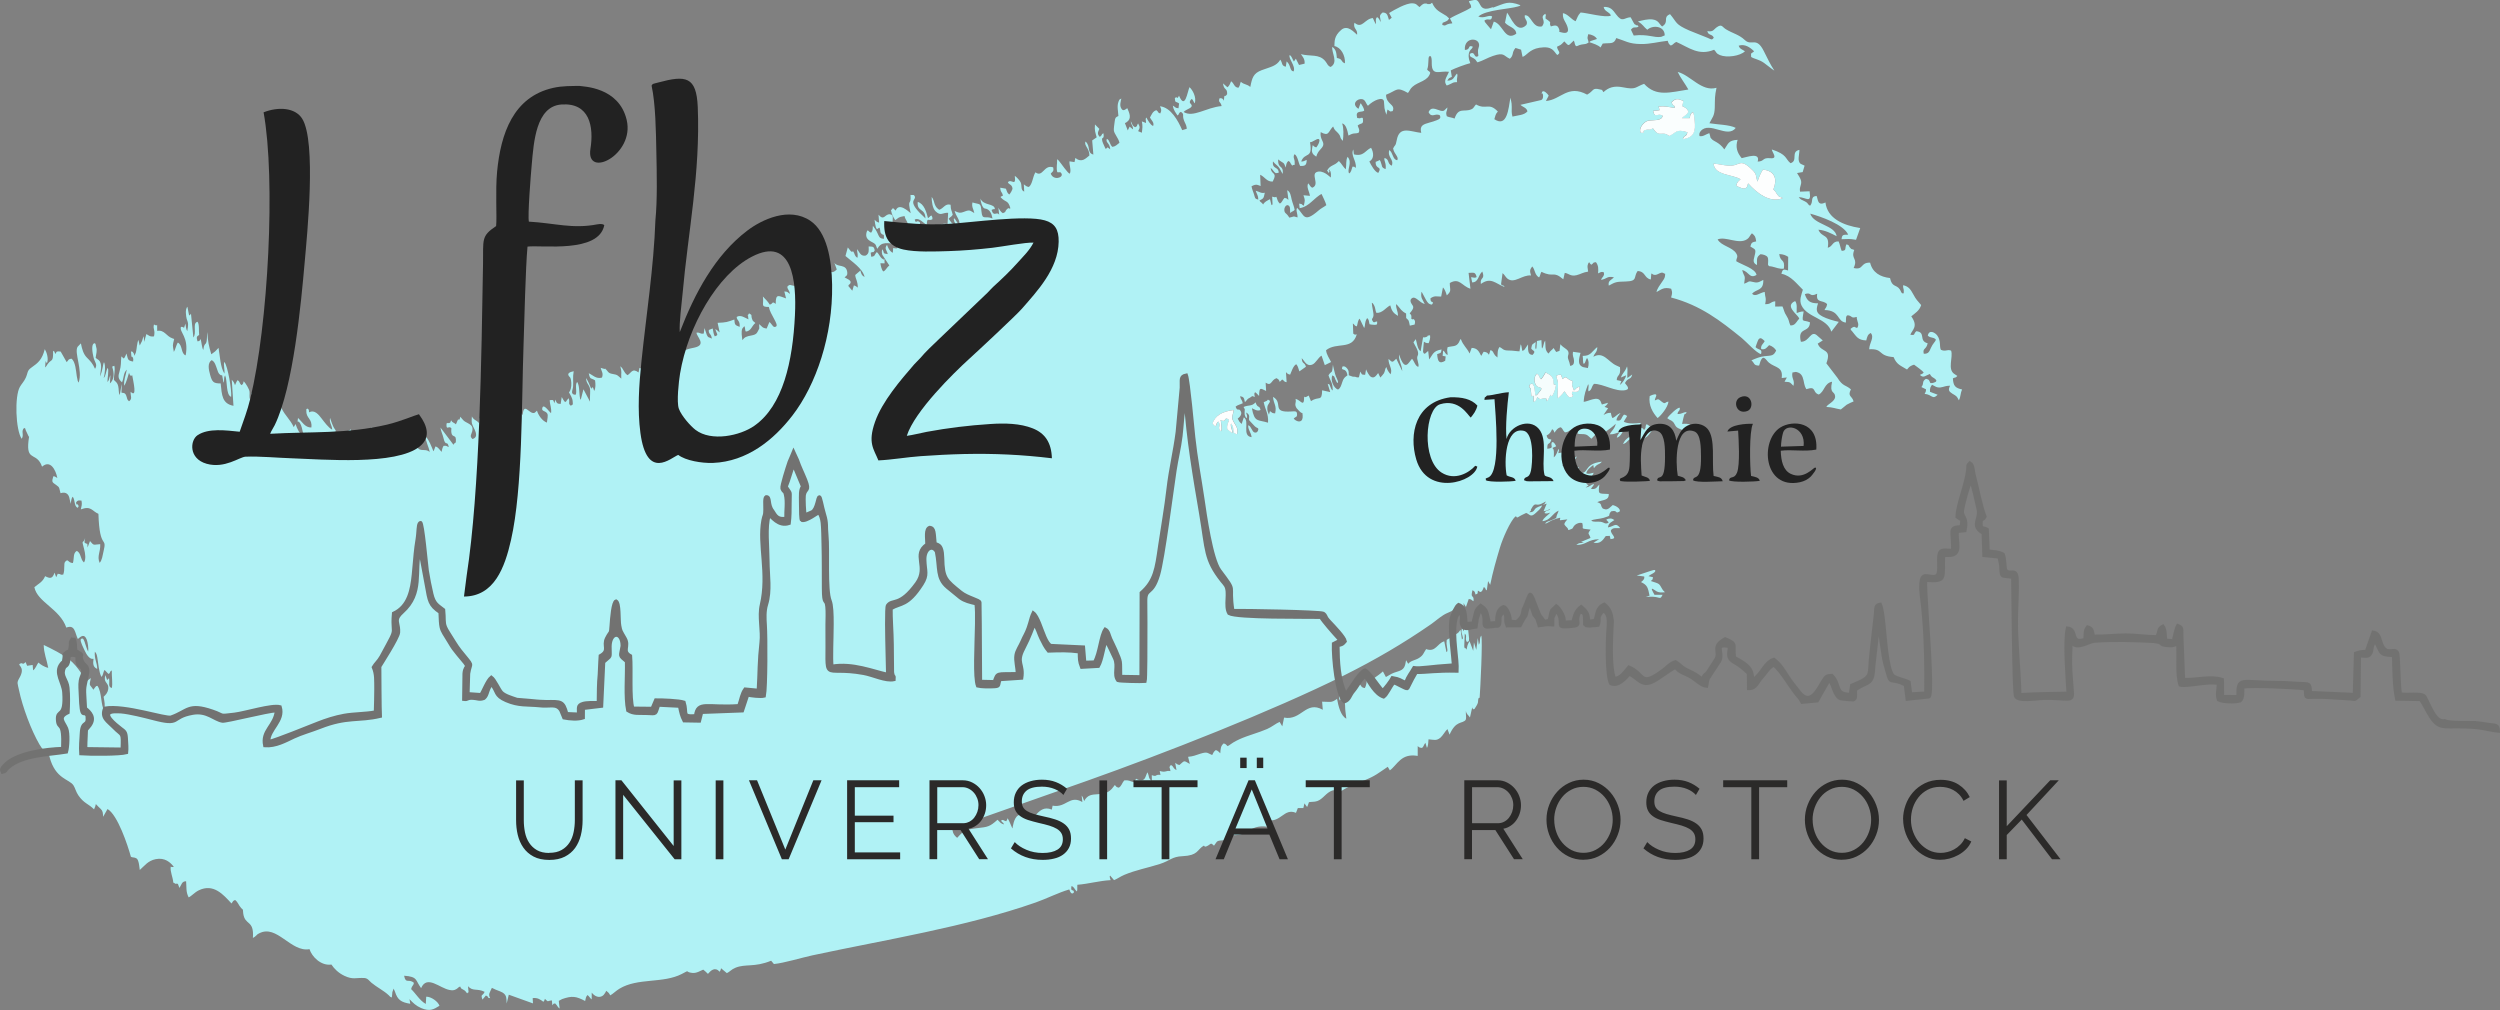 <?xml version="1.0" encoding="UTF-8"?>
<!-- Creator: CorelDRAW X6 -->
<svg xmlns="http://www.w3.org/2000/svg" xmlns:xlink="http://www.w3.org/1999/xlink" xml:space="preserve" width="380.664mm" height="153.862mm" version="1.1" style="shape-rendering:geometricPrecision; text-rendering:geometricPrecision; image-rendering:optimizeQuality; fill-rule:evenodd; clip-rule:evenodd" viewBox="0 0 37663 15223">
 <rect x="0" y="0" width="37663" height="15223" fill="#808080" stroke="none"/>
 <defs>
  <style type="text/css">
   <![CDATA[
    .str0 {stroke:#727271;stroke-width:49.47}
    .fil6 {fill:#727271}
    .fil8 {fill:#222222}
    .fil5 {fill:#AFF1F4}
    .fil0 {fill:#B0F2F5}
    .fil4 {fill:#B1F1F4}
    .fil3 {fill:#F5FDFD}
    .fil1 {fill:#FAFEFE}
    .fil2 {fill:#FDFEFE}
    .fil7 {fill:#2B2A29;fill-rule:nonzero}
   ]]>
  </style>
 </defs>
 <g id="Ebene_x0020_1">
  <g id="_1035567760">
   <path class="fil0" d="M18267 6381c40,-124 153,-184 320,-205 -12,97 -46,99 4,187 40,70 62,86 46,178 -98,-24 -18,-78 -89,-162l-4 16c-3,39 19,60 25,130 -19,-13 -58,-40 -78,-60 -19,-119 76,-136 -16,-163 -40,32 -8,42 -65,35 -68,-8 36,-20 -16,-3 -2,52 24,125 1,164 -66,-68 13,-77 -38,-148 -37,18 -17,37 -47,73 -19,-16 -22,-20 -41,-43zm5172 -581c-7,62 -27,119 -58,166 -24,4 -26,-40 -19,-18 -28,26 -29,64 -58,97l-14 -46c-87,0 -80,38 -133,-20 -18,49 -7,50 -52,77l-4 -93c-33,-5 -1,12 -32,4 -16,-226 -13,-58 -32,-155 28,-37 0,-20 46,-32 47,43 29,113 51,180 36,-22 23,-19 49,-48 77,-87 16,-63 -26,-91 -45,-30 -61,-148 -3,-191 44,31 27,47 59,83 24,-20 52,-75 70,-103 75,44 122,54 120,178l35 12zm129 93c-15,33 -88,101 -99,107 -9,-87 6,-146 3,-225 -3,-88 -77,-127 44,-130l25 66c39,-39 40,-31 64,-18 15,8 26,22 43,31l43 16c-17,81 -1,73 21,142 38,-29 29,-44 85,-58 4,100 -63,77 -113,77 -11,70 14,10 10,71 -32,14 -45,23 -74,-6l-46 -65c-1,-4 -4,-5 -6,-7zm2248 -3428c78,6 152,27 226,31 179,11 160,-130 361,68 66,65 45,90 74,172 27,-79 46,-125 82,-181 189,19 218,151 157,300 46,43 30,36 63,81 30,41 37,23 79,48 -196,85 -403,-88 -521,-221 -15,25 -2,10 -11,33 -8,20 5,3 -12,25 -36,45 -111,-2 -156,-22 9,-59 33,-68 64,-98 -118,-75 -395,-59 -406,-235zm-633 -928c61,-59 91,-52 177,-18l-19 77c45,25 71,32 94,83 -22,53 -61,59 -99,99l120 0c8,-57 6,-62 49,-92 2,3 3,7 4,10l14 60c2,21 4,44 6,66 14,145 -1,245 -177,273 17,-72 54,-24 67,-105 -182,-57 -168,15 -275,57 -108,-87 -140,29 -230,-97l-15 -20c-54,38 -54,11 -105,25 -92,24 30,46 -76,44 -43,-66 53,-171 109,-181 85,-15 205,9 220,-75 -74,-52 -118,51 -143,-73l95 -11 -12 -57c108,-5 143,7 238,23 9,-61 -23,-9 -44,-89zm-2695 -1428c-88,30 -149,40 -187,-33 -53,-101 -58,-83 -172,-58 13,50 32,36 35,94 -89,61 -224,106 -320,166l36 71c-20,13 -24,-2 -73,17 -45,18 -25,25 -79,10 9,-51 -6,-22 50,-51 35,-18 28,-12 54,-47l-40 -37c-97,-63 -164,-79 -217,-199 -35,16 -9,18 -46,20 -47,2 -9,-10 -59,-9 -41,1 -61,35 -85,54 -40,-29 -42,-53 -105,-57 -94,-6 -276,99 -353,146l39 71c-22,23 -17,9 -41,34 -23,-69 -21,-109 -95,-113 -67,52 -31,68 -30,145 -17,-32 -26,-61 -54,-75 -33,30 -10,68 -21,107l-43 -93c-126,12 -160,171 -277,70 -25,94 51,94 40,182 -42,-33 -141,-158 -239,-74 -112,96 -99,177 -103,244 99,20 165,140 159,260 -53,-23 -26,-19 -57,-50 -25,-25 -2,-8 -29,-20 -40,-18 10,4 -18,-6l-18 -5c-7,-83 -14,-130 -69,-166 -13,91 96,232 -25,302 -49,-19 -47,-49 -82,-90 -93,-111 -223,-65 -366,-103 25,37 62,71 56,143l-84 20 -48 -95 -29 43c-26,-37 -27,-73 -63,-98 -29,46 96,169 58,247 -63,-8 -36,-93 -105,-151l-12 80c-70,-15 -45,-52 -83,-106 -58,98 -146,108 -280,158 -125,47 -145,112 -172,253 -58,-49 -89,-30 -143,-78 -18,38 -5,48 -36,90 -67,-5 -63,-67 -111,-98 -14,37 -27,72 -55,91l-66 -59c14,114 65,61 62,162 -45,71 -37,-34 -50,100 -12,-30 -23,-40 -63,-39 -27,70 14,44 30,119 -235,21 -429,180 -573,89 44,-49 161,-60 110,-120l-13 -14c-11,-29 7,-45 27,-63 22,18 30,57 45,67 27,-94 -33,-201 -80,-244 -33,73 -66,348 -158,128 -34,73 -12,1 -63,35 3,83 16,46 64,83l-9 72c-57,-5 -42,-17 -85,-40 11,76 43,103 70,149 34,-22 7,-32 51,-55 59,41 16,41 45,125 18,53 36,60 45,128 -3,1 -7,3 -10,4 -2,1 -7,3 -10,4l-50 15c-62,-143 -170,-342 -335,-360 22,48 27,65 4,109 -45,-15 -16,-18 -58,-50 -56,16 -70,65 -97,111 23,42 69,78 48,127 -43,-16 -80,-87 -102,-128 -20,26 -4,39 -5,83l-63 -24c15,70 8,104 0,171l-56 -24c26,-49 32,-61 -1,-117 -32,51 3,33 -44,58 -48,-25 -43,-54 -65,-91 2,61 30,51 34,124l-52 -42 -28 57 -43 -110 23 -12c2,-1 5,-3 7,-5 75,-54 38,-134 6,-208 -34,20 -64,57 -94,-2 -23,-46 -5,-96 4,-143 -27,16 -26,3 -43,48 -25,64 -5,148 -1,215 -44,20 -48,24 -56,83 -4,33 -15,102 -13,130 5,59 68,114 85,190 -42,30 -54,54 -107,62 -24,-24 -23,-29 -41,-68 -12,-26 -17,-42 -42,-53 -24,59 44,57 51,158l-37 -28c-28,0 10,6 -34,20 -12,-31 -40,-84 -47,-110 -23,-92 34,-10 16,-124 -48,22 -5,14 -36,36 -13,9 -14,35 -38,-5 -23,-38 3,-71 12,-97l-66 -67c-8,94 4,114 26,194 -18,11 -44,31 -68,47l18 213c-103,-29 -36,-123 -118,-197 -29,60 61,103 58,211 -59,46 -113,114 -212,37 -1,2 -1,5 -1,6l-11 56 -76 -11c-5,60 31,134 5,185 -28,2 -133,-159 -164,-192 -20,-21 -5,-9 -27,-25 2,76 -16,128 2,195 37,9 45,-13 63,19 37,65 -124,113 -161,2 24,-29 51,-30 36,-94 -140,-47 -155,160 -267,75 -42,67 -43,177 -99,221 -42,-6 -44,-19 -76,-40l6 110c-58,-24 -31,-84 -52,-136 -12,-30 -64,-85 -90,-102 22,177 -54,35 -104,97 13,37 61,30 69,91 3,21 -34,82 -49,94 -38,-37 -26,-31 -50,-88l-85 -15c4,79 26,52 40,120l-24 11c-14,10 0,-19 -10,14 80,85 110,35 147,165 -29,20 -11,-27 -58,20 -28,28 -1,34 -56,54 -32,-20 -47,-47 -67,-82l12 108c-31,-64 -81,42 -115,-75 28,-17 49,-12 50,-12 -4,-93 -173,-47 -217,-159 -2,32 27,145 64,149 77,8 105,78 117,151 -110,-49 -153,35 -166,-105 -13,-138 -15,-100 -136,-137 -15,70 16,98 28,160 -60,-32 -62,-57 -150,-21 -71,28 -90,15 -146,-11 16,75 75,122 74,198 -32,-12 -23,-6 -44,-37 -5,-7 -15,-25 -19,-30 -17,-22 4,-4 -20,-19 -6,13 -5,4 -2,23 7,49 18,25 26,81 -80,-40 -57,-36 -105,-98 30,-35 33,-20 61,-60 -12,-62 -31,-65 -32,-151 -82,-24 -103,54 -172,76 -29,-21 -49,-38 -67,-84 -14,-38 -19,-80 -46,-110 -1,68 13,173 58,216 82,79 102,18 190,23l-9 170c-122,-27 -171,68 -233,122 -105,89 -172,4 -204,-99 5,-8 12,19 20,-24 4,-21 7,-23 -12,-35 -42,-27 -47,40 -65,-32 65,-36 134,57 181,81 5,-130 24,-48 85,-86 2,-31 -3,-36 -13,-56 -48,20 1,-2 -32,22 -31,22 18,-5 -22,17 -23,-88 -56,-215 -154,-244 -16,155 115,89 116,250 -17,-22 -64,-62 -85,-84 -192,-200 -39,-191 -80,-258 -13,-21 -21,-8 -60,-13 14,179 -54,29 3,275 -36,-29 -179,-165 -226,-39l-42 -39c-8,15 -11,16 -16,22l-13 10c15,73 28,94 64,151 57,-38 38,-44 140,-62 14,68 55,81 51,154 -49,-89 -112,22 -233,-50 1,-51 25,-125 -36,-130 -2,0 -6,-1 -9,-1 -74,2 -81,104 -165,7l9 119c-40,-10 -45,-21 -68,-44 1,24 11,88 18,109 21,61 26,15 58,12 18,51 -1,61 27,90 34,34 39,-15 38,77 -103,-5 -55,-57 -167,-196 -4,56 1,66 -26,104 -46,-16 -33,-38 -60,-31 -60,148 83,162 120,203 18,20 16,44 35,71 58,-117 156,-85 306,-70 3,76 -5,67 -70,59 -1,13 -1,37 -2,45 -3,25 -2,16 -7,26 -45,-31 -61,-61 -83,-120 -45,60 -5,73 11,140 -88,-12 -43,-18 -82,-74 -13,26 -7,81 8,96l98 149c-48,37 -52,77 -93,90 -24,-28 -35,-81 -42,-124l64 2 -3 -62c-42,-41 33,38 -35,-10 -33,-23 -47,-72 -80,-98 -39,41 -21,66 -84,70l-8 -60c50,-26 29,13 61,-34 -12,-64 -27,-57 -92,-61 2,64 10,104 -42,137 -77,18 -95,-49 -131,-97 -4,46 11,62 8,104 -2,28 0,13 -8,27 -44,-36 -30,-51 -60,-98 -35,-7 39,4 -29,6l-52 -64 -35 129c91,81 258,185 288,315 -43,-20 -52,-50 -63,-96l-78 67c5,64 38,87 39,191 -20,-15 -27,-25 -59,-34l-24 80 -60 -71c8,-34 20,-13 33,-45 17,-41 -56,-64 -89,-85 24,-24 44,-26 41,-67 -10,-145 -145,-77 -195,-152l36 100c-52,52 -97,61 -134,-12 -16,29 -10,37 -34,63 -57,-15 -65,-39 -119,-64l-17 33c-7,17 -1,10 -6,24 -16,-12 -23,-20 -43,-33l25 116c-19,-24 -23,-30 -54,-43 -31,0 -78,40 -95,62 32,38 32,85 26,139 -44,-25 -26,-34 -59,-69 38,89 28,84 -3,150 -46,-48 -29,-61 -55,-119 -25,-8 -57,2 -84,-2 -49,-7 -47,-25 -87,5 -19,33 22,54 35,118 -43,-23 -23,-33 -86,-37l26 105c-109,-35 -157,-84 -156,83 -60,-48 -35,-3 -89,11 -27,-36 -22,-37 -51,-67 -16,-17 -37,-36 -53,-56 19,121 -44,158 90,158 19,112 153,265 109,294 -39,26 -55,-21 -81,-48 -17,-18 -3,-6 -20,-19l-41 98c-69,-7 -72,-35 -113,-67l2 66c-37,65 -29,89 -121,106 -69,12 -102,24 -134,70 -5,-51 -23,-130 1,-177l23 -27c1,-4 5,-4 7,-6 17,40 4,49 20,81 83,-8 88,-85 145,-129 -32,-33 -37,-18 -52,-67 -18,-60 13,-46 -44,-79l-9 18c-25,89 4,-71 -5,21 -1,13 4,38 6,52 -55,-24 -116,-74 -178,-37 1,57 54,51 45,150 -67,-27 -75,-26 -80,-111 -107,38 -120,45 -252,50l31 144c-22,-14 -15,-14 -31,-26l-24 -18c-1,-5 -6,-4 -9,-6 15,78 60,87 -10,110 -20,-35 -21,-74 -31,-119l-59 23c-5,69 37,49 46,130 -43,-25 -54,-9 -75,-54 -9,-19 -26,-85 -36,-105l-11 83c-65,9 -47,-20 -109,-14 -2,59 161,185 -34,226 -161,34 -174,34 -202,208l-40 -96c-18,21 -12,-1 -10,32 1,8 7,18 9,26 15,45 19,39 -1,60l-40 -91c-13,38 11,78 19,127 -47,21 -106,37 -125,-20 -9,-26 -5,-43 -25,-70 -26,-37 -12,3 -42,-43l-38 67 -82 -14c-11,47 5,62 22,93 53,-2 82,-34 132,-38 14,20 36,59 12,84 -13,14 1,3 -20,8 -77,17 -117,61 -183,88 4,-81 5,-89 50,-125l-23 -81 -41 52c-19,-35 -3,-24 -47,-39 5,58 22,130 -10,179 -6,-7 -5,-4 -13,-21l-15 -56c-6,-31 -7,-57 -20,-84 -30,33 -29,31 -31,85l-61 -27 -14 70c-95,-72 -108,6 -166,41 -61,-42 -56,-94 -109,-135 27,105 10,78 15,187 -49,-41 -50,-59 -131,-71 -77,-11 -65,-44 -112,-78 -21,-25 56,28 -68,-14 15,58 44,82 20,147 -90,26 -141,-42 -199,-65 20,103 33,66 95,107 8,54 11,121 -14,159 -19,-77 -28,-50 -31,-50 -2,0 0,42 -12,3 -1,-2 -4,2 -6,2 -21,-52 -44,-107 -72,-149 0,78 42,94 57,154 11,45 -4,138 2,202l-99 -187 -41 159c-32,-72 8,30 -8,-18 -4,-11 -6,-29 -8,-41 -8,-65 -3,-160 -38,-211 -35,45 -3,126 -19,190 -26,10 -57,-6 -58,-36 -1,-15 14,-55 16,-85 6,-89 -8,-131 9,-230 -142,28 -57,87 -52,96 18,36 23,118 8,168 -26,90 -47,12 6,115 10,20 22,50 23,77 3,62 9,36 -28,64 -50,-37 -6,-48 -34,-114l-28 35c-15,18 11,2 -24,24 -19,-18 -35,-47 -51,-77l-16 105c-59,-2 -59,-15 -80,-65l-14 54c-22,-53 -10,-51 -71,-46 2,76 31,120 20,197 -17,-16 -36,-39 -55,-60 -70,-77 -73,-25 -76,-21 -18,55 44,40 73,84 19,29 -1,89 -4,138 -69,-23 -131,-112 -150,-180l-33 31c-80,39 -164,-177 -183,36 -17,-24 -27,-46 -53,-59 -5,48 0,63 13,109 3,12 11,37 13,47l-5 46c-42,-50 -15,-77 -42,-130 -27,-53 -37,-5 -98,2 -25,-20 -36,-37 -58,-64 -1,85 38,57 41,137 -101,63 -80,-2 -138,-66 -31,51 -32,57 -88,28l11 155c-15,-24 -16,-20 -31,-32 -4,6 -21,34 -22,35 -1,1 -4,3 -5,4l-13 100c-52,-25 -29,18 -51,-72 -11,-43 -24,-61 -37,-82l17 141c-54,-55 -40,-182 -102,-255l-7 78c-48,-55 -75,-38 -110,-102 -8,116 0,110 40,194 33,72 40,124 -30,147 -30,-25 -30,-47 -22,-67 63,-144 -23,-153 -93,-197 -30,-19 -43,-46 -69,-72 -14,73 -18,27 -37,47l-29 67c-38,-34 -49,-19 -73,-61 -2,4 -8,23 -9,25 -19,30 13,0 -16,15 -27,15 1,-13 -43,7 -9,99 26,53 46,58 43,12 20,22 25,72 11,105 83,13 68,156 -30,23 -15,6 -35,36l-196 -260c8,61 32,99 46,160 30,136 60,25 79,135 -40,-17 -31,-23 -78,-19 -15,24 -24,52 -29,91 -34,-31 -47,-70 -94,-82l-24 64c-1,-2 -4,7 -6,9 -21,-52 -71,-184 -114,-216 -17,38 52,164 57,228 -68,-73 -183,33 -199,-137 21,-10 14,34 21,0 0,-1 3,1 4,0 -5,-39 -24,-75 -52,-102 -1,68 9,98 -44,117 -63,-84 -8,-87 -128,-156l-15 118c-55,-64 -9,-193 -22,-267 -2,3 -4,7 -5,10l-10 31c-1,4 -1,41 -1,47 -1,66 -5,179 -81,192 -19,-39 -4,-70 -27,-116 -12,53 17,96 -10,134 -35,-24 -25,-37 -58,-75 -15,18 -18,16 -19,48l-39 -146 4 124c-3,-2 -6,-6 -8,-8 -2,-2 -5,-5 -8,-8 -2,-2 -5,-5 -7,-7l-54 -41 -32 58c-28,-157 27,-155 -91,-185 19,62 27,72 30,142 -135,-31 -169,-67 -327,-37l-8 -79 -42 25 1 112c-127,-22 -42,-6 -106,-48l0 87 -53 -48c-38,20 -28,28 -63,22 -42,-79 6,-66 36,-124 -15,-45 -27,-11 -87,-198 -15,76 25,95 33,178 -56,-28 -117,-113 -159,-167 -48,-62 -107,-139 -190,-94 -5,-34 3,-44 -28,-58 -21,24 -12,-9 -13,42 -3,105 94,115 75,244 -99,1 -139,-89 -201,-144l-7 55c1,0 4,-1 4,-1 51,-5 83,178 83,214 -56,-24 -91,-100 -117,-177l-27 48c-51,-114 -128,-171 -183,-283 -29,-59 -41,-111 -62,-176 -15,-46 -30,-32 -23,-81 5,-31 36,-42 -10,-65l-18 107c-70,-11 -83,-110 -109,-170 -40,69 71,293 10,418 -59,-28 -40,-114 -92,-160 -20,39 -5,45 -38,79 -73,-34 -42,-123 -92,-191 -11,8 -21,-11 -19,31 2,45 41,42 21,140 -14,-33 -39,-57 -45,-72 -12,-33 -2,-76 -6,-112 -4,-37 -58,-129 -88,-157 -12,38 -2,34 -32,59 -40,-32 -16,-44 -60,-76 -18,23 -25,47 -39,76 -15,-41 -21,-51 -49,-82l26 393c-171,-32 -175,-159 -193,-337 -108,0 -128,-20 -158,-127 -24,-85 -43,-180 22,-224 50,23 62,83 81,133 10,26 16,56 34,75 64,69 25,-67 64,132 19,-33 -3,-70 24,-110 38,84 9,293 91,323 12,-96 -51,-465 -102,-526 -19,35 10,119 0,176 -62,-103 -65,-254 -88,-388 -25,24 -31,35 -53,55 -24,21 -35,23 -56,42 -36,-121 -55,-201 -58,-335 -8,41 -6,117 -15,149 -13,42 -15,15 -33,54 -9,19 -10,49 -15,67 -23,-41 -24,-112 -40,-165 -31,43 -5,24 -47,35 -16,-60 -17,-73 25,-97 -7,-56 5,-165 -25,-199 -49,16 -41,64 -40,116 1,42 4,89 -22,122l-36 -359c0,0 -5,12 -28,28l-26 -133c-17,16 -25,59 -23,92 9,171 55,92 21,277 -21,-36 -18,-66 -28,-114l-20 62c-24,-11 -27,-19 -48,-11 -25,78 124,152 72,427 -74,-26 -43,-151 -117,-193 -23,27 -40,112 -61,141 -18,-110 -22,-85 5,-195l-28 -10c-92,-31 -118,-132 -228,-112l-1 -89c-19,16 -21,1 -48,-7 -18,74 23,81 1,179 -66,9 -77,-16 -115,-35l-33 118 -7 -86c-13,28 -15,38 -25,72l-35 69 -20 -85c-23,51 -23,128 -37,186l-22 54c-4,-14 -4,-29 -17,-45 -20,-26 1,-10 -36,-22l7 79c1,0 5,1 6,2 20,11 0,-19 15,13 12,26 6,29 4,59 -89,-15 -74,-38 -100,-121 -48,122 -44,59 -77,44 -9,90 0,135 -27,224 -23,75 -25,112 37,166 30,-63 18,-140 72,-191 -14,91 -46,138 -40,243 36,-48 55,-141 74,-196 1,3 10,27 11,28 24,39 24,7 37,10 15,91 80,352 -24,248 -4,68 31,103 -24,144 -36,-32 -23,-36 -43,-88 -19,-51 -60,-35 -62,-41 -1,-3 -6,0 -9,-2l5 -129c-14,48 -19,119 -33,167 -17,-37 -10,-89 -21,-136 -12,-51 -32,-60 -65,-93 -1,-70 22,-143 7,-213 -41,18 -36,-6 -20,62 17,72 12,150 -47,204l8 -125c-2,3 -4,7 -4,9 -1,2 -3,6 -4,9 -1,3 -2,6 -4,9 -13,38 -6,46 -33,76 -1,-55 24,-174 5,-213 -28,37 -29,135 -63,151 18,-38 34,-189 6,-237 -18,32 -16,115 -61,218 5,-66 44,-186 -15,-245 -15,-15 -10,-8 -27,-20l-23 -18c9,-64 25,-108 9,-160 -11,-36 -4,-56 -26,-60 -56,11 -29,150 -16,208 19,84 67,110 24,178 -38,-87 -72,-118 -125,-172 -50,-51 -72,-128 -88,-212 -1,2 -48,50 -49,51 -57,86 80,354 15,539 -9,-13 -1,6 -14,-26l-14 -70c-12,-80 -20,-221 -81,-264 -57,12 -36,17 -71,53l-91 -160c-62,-4 -58,-7 -78,37 -30,-44 7,-21 -36,-49 3,185 -21,116 -83,202 -14,20 -18,33 -37,50l6 -84c32,-7 -31,-16 12,8 31,17 -16,12 12,5 23,-63 -5,-157 -35,-205 -41,156 -96,204 -202,278 -68,47 -51,80 -85,153 -25,56 -61,90 -88,137 -82,141 -65,649 27,783 40,-65 -15,-109 36,-164 30,19 9,-9 25,35l43 92c1,-2 5,4 7,6 -58,367 80,236 171,395 12,20 7,14 15,32 10,21 -1,5 11,23 122,-107 204,45 229,171l-34 -20c-15,-6 -8,-5 -27,-5 -25,86 -21,87 43,130 59,40 43,46 66,124 84,-27 127,18 137,89l16 71c8,-34 6,-81 32,-107 37,60 18,138 71,168 17,-18 23,-24 7,-45 -27,-35 -23,34 -28,-40 28,-30 28,-29 81,-24 11,62 1,76 -10,132 157,-59 167,26 265,67 17,565 136,323 76,570 -13,55 -21,131 -58,169 -43,-106 15,-159 9,-282 -102,4 -89,32 -154,-47l-37 98c-5,-99 4,-29 -47,-78l11 -66c-29,104 -61,-2 -15,170 15,57 31,152 -3,199 -60,-55 -38,-136 -107,-175 -60,34 -38,106 -59,183 -80,-2 -67,-73 -115,-21 -30,27 -1,115 -31,195 -59,9 -16,-7 -83,-12l-23 52 -25 -69c-31,90 -62,95 -142,53 -37,88 -93,109 -162,166 44,226 385,326 481,609 132,-51 129,78 174,172 47,-42 98,-84 134,9 17,45 28,130 22,181 -18,-32 -31,-77 -46,-121 -9,-27 -27,-108 -66,-65 -13,31 42,133 62,176 62,136 121,119 121,118 2,-3 6,1 9,2 -10,74 -8,122 56,151 0,-96 -46,-147 -36,-260 24,22 30,49 37,86 17,95 21,212 62,294 32,-35 22,-63 47,-106l59 61c40,-19 6,-29 50,-53 -3,83 17,201 0,266 -61,-23 -29,-70 -40,-142 -18,-5 3,-7 -30,21l-26 -75c-33,109 34,108 43,175 6,50 -15,97 -46,128l-24 24c15,84 24,116 10,205 -55,-71 -32,-270 -103,-370 -40,13 -4,-9 -36,24 -2,2 -14,19 -15,21l-11 14c-15,-30 -48,-60 -52,-76 -6,-27 12,-69 14,-101l-57 45c-56,-46 -116,-204 -275,-330 -92,-73 -262,-157 -377,-213 0,122 48,231 68,345 -59,-12 -121,-53 -148,-80 -25,32 -41,90 -80,118l-7 -82 -83 13 -23 -56c-54,54 -37,2 -80,22 -62,29 90,39 -14,218 -43,74 -27,78 -6,181 53,256 185,608 308,819 92,158 122,74 153,191 88,332 295,330 359,425 27,40 37,97 74,151 86,125 150,124 237,212l18 -44c3,-10 6,-27 9,-36 36,41 45,44 75,75 33,34 30,57 35,117l66 -117c151,85 305,546 352,719 24,14 42,6 70,18 22,9 28,16 39,43 15,38 18,94 25,138 70,-60 121,-139 240,-163 138,-28 224,50 273,117 -2,1 -6,1 -7,1l-19 1c-66,-1 33,-21 -21,-3 -10,74 32,152 39,237 3,2 7,4 10,5 3,1 7,4 10,5 75,28 -67,-9 49,9l23 62c34,-50 34,-101 101,-101 8,91 -6,156 38,243 43,-18 86,-73 152,-106 222,-108 369,62 494,198 26,-32 14,-37 54,-53 48,39 49,74 91,121 41,46 21,-1 31,78 24,194 167,92 146,373 36,-19 22,-13 53,-39 28,-25 9,-13 41,-30 267,-142 478,290 759,238 33,109 170,255 330,232 42,64 107,128 196,170 132,62 173,25 301,33 50,3 73,43 106,71 84,70 183,116 262,190 27,25 9,19 45,32 6,-33 4,-51 8,-80l19 -54 20 46c40,124 91,160 231,183l-12 -70c53,56 98,101 175,134 133,57 190,19 277,-34 -21,-64 -127,-139 -200,-137l-6 109c-86,-44 -154,-160 -221,-223 16,-66 33,-42 41,-95 -77,-68 -123,23 -147,-107 211,15 167,69 256,187 89,-205 281,2 430,28 41,7 62,8 97,-11 33,-18 21,-23 61,-42 22,44 12,25 54,52 21,14 11,5 27,21l24 31c20,-20 -1,-1 22,-17l-8 -92c68,84 140,29 250,86 -31,71 -64,25 -33,117l52 -62c58,25 9,37 65,40 -35,-63 -4,-84 25,-155 42,22 72,33 124,53 104,41 94,92 99,183l32 -133 364 131 -4 -80c76,-8 114,21 161,56 2,-3 5,-6 6,-8 1,-2 4,-6 6,-8 1,-2 3,-6 4,-8 1,-3 6,-17 7,-21 62,59 25,31 105,24l7 74c24,-32 9,-21 42,-29 38,35 32,53 68,78l-13 -116 50 -27c149,-52 210,-44 347,29 11,-49 10,-59 35,-90 25,15 38,49 64,66l0 -103c21,30 70,71 123,64 53,-7 77,-51 96,-91 35,29 39,29 60,69 46,-25 82,-66 138,-100 276,-168 658,-76 941,-223 135,-70 35,-28 159,-15 62,6 116,-30 163,-50 16,11 52,45 71,64 44,-51 105,-111 177,-32 20,-29 18,-49 20,-53l88 74c42,-18 64,-54 129,-81 152,-63 284,-2 538,-106l42 50c157,-16 410,-94 575,-130 1111,-239 2304,-425 3370,-798 168,-59 337,-147 505,-196 33,105 69,43 70,43 -1,-59 -56,8 -37,-94 45,15 40,46 81,81 4,-9 3,-3 6,-23l1 -77c180,-15 330,-61 502,-70 -3,-13 -12,-32 -12,-40 -2,-27 -5,-14 4,-29l59 69c44,-17 97,-55 153,-79 169,-72 361,-108 536,-164 161,-52 180,-111 343,-118 234,-11 215,-92 312,-154 32,-20 -4,38 74,-7 45,-26 37,-47 88,3 44,-53 27,-75 119,-80 78,-4 93,-11 106,-87 299,52 285,-159 578,-119l-3 -100c210,44 254,-186 435,-109l28 -72 83 0 17 -71c18,25 25,37 40,55 47,-98 -10,-66 117,-81 100,-12 146,-107 228,-152 82,-45 92,-1 137,17 96,-77 237,-129 374,-183 174,-69 217,-112 359,-207l31 54c114,-82 167,-262 420,-218l0 -148c24,21 25,24 66,28 31,-31 24,-47 50,-77l23 76c21,-31 19,-86 24,-129 81,7 120,27 182,-27 35,-31 70,-98 103,-127l32 84c95,-219 193,-160 242,-222 17,-43 -2,-82 4,-139 7,57 34,60 61,102l34 -152c13,41 13,27 34,24 16,-23 45,-69 51,-92 6,-25 1,-36 8,-60 13,-39 1,-4 10,-14l9 -4c10,-132 48,-868 24,-936 -35,52 -3,89 -37,139l-15 -101 -23 178 -35 -114 -11 128 -55 -146c-2,3 -4,7 -6,10l-15 28c-2,4 -8,20 -10,26 -8,26 -9,43 -14,64 -38,-60 -22,18 -35,-51l8 -191c45,43 -7,75 34,130 41,-36 22,17 31,-55l-21 -201c-44,81 -32,-36 -60,93 -17,-36 -3,-19 -27,-41 -13,59 -8,46 4,92 19,72 10,52 -4,71l-20 -144c-30,26 -11,25 -50,53 -39,28 -34,2 -52,55 -16,48 10,139 -28,174 -42,-67 4,-106 -10,-177 -30,30 -38,22 -69,46 -5,49 -4,57 4,105 1,8 6,35 6,40 -2,38 6,15 -14,39l-33 -163c-104,26 -128,171 -273,117 -45,67 -39,90 -109,135 -56,35 -123,37 -161,87l-32 -55c-15,96 -28,140 -118,168 -112,35 -96,35 -186,86l-45 -85c-83,77 -165,111 -208,172l-21 -75c-16,24 -14,52 -20,87 -5,29 -14,48 -23,67 -60,-9 -47,-30 -86,-70 -69,210 -151,-5 -253,197 -20,-31 -10,-27 -42,-41 -12,28 -12,56 -1,92 32,10 -22,10 13,-5l9 -5c17,-5 0,-18 28,5 21,17 33,52 34,87 1,90 11,119 19,201 -83,-40 -120,-186 -140,-298 -91,65 -97,42 -225,42l10 122c-256,-144 -321,168 -583,118l-27 132 -40 -67c-57,23 -115,75 -189,107 -130,57 -286,95 -416,154 -32,15 -64,31 -94,49 -37,22 -54,41 -85,55 -29,-25 -21,-30 -59,-41 -45,39 -46,75 -51,149 -27,-23 -25,-33 -67,-49 -33,22 -42,51 -55,75 -75,-28 -65,-55 -178,-20 -72,22 -103,40 -185,47l26 107c-98,-56 -75,-53 -156,16 -35,-6 -39,-16 -64,-33l19 110c-65,-36 -36,-55 -85,-77 -37,44 -11,32 -6,93 -68,-17 -64,27 -162,-3l12 59c-89,-11 -45,36 -131,4l2 87c-59,-36 -35,-72 -69,-130l-25 63c-24,76 -87,68 -144,34 -2,2 -3,6 -4,8l-32 44c-63,-16 -72,-34 -143,-27 -36,42 -37,82 -82,110 -41,-10 -33,-11 -59,-40 -2,2 -5,5 -6,6l-15 20c-141,202 -349,27 -440,214l-9 -19c-11,-27 -8,-36 -30,-62l10 97c-192,-112 -243,92 -448,55l-12 59c-118,-49 -188,15 -261,105 -79,-13 -156,-65 -244,-19 -70,37 -86,191 -86,189 0,-2 -2,6 -3,9 -22,-45 -45,-113 -72,-154 -12,28 -3,19 -21,46 -48,-13 -46,-32 -78,-10 25,43 22,10 46,57 -53,-11 -63,-38 -99,-70 -119,106 -144,108 -310,127 -179,21 -204,42 -296,144 -18,-10 -4,0 -21,-15 -38,-35 -54,-78 -52,-128l2029 -715c1132,-402 2790,-1048 3881,-1593 462,-231 883,-477 1293,-761 69,-48 132,-105 199,-146 87,-53 154,-43 187,-149l109 68 4 -95c13,12 -1,-2 11,22l23 35 42 -120c59,8 23,9 72,34 11,-115 -52,-22 -16,-166 39,20 32,19 46,65 40,-20 28,0 36,-60l32 21c31,7 50,-53 57,-74 45,26 0,15 45,51l19 -141 32 57c41,-201 90,-371 148,-564 40,-134 152,-392 232,-467 72,11 -38,0 33,16 53,-34 76,-42 129,-68 57,20 65,75 144,1 38,-36 76,-62 97,-115 -101,35 -102,45 -119,72 -19,30 -44,30 -76,32 9,-10 17,-15 19,-18 15,-18 7,-11 8,-14 7,-19 -19,24 6,-23 59,-108 62,-37 141,-69 32,-13 51,-26 76,-40 -16,40 -20,35 -45,53l59 -20 -48 115c51,-8 66,-17 103,-38 -25,43 -61,11 -90,65 32,16 53,3 90,-7 -39,44 -99,74 -121,130 125,-10 147,-117 245,-159 -13,50 -25,50 -34,98 0,1 -1,9 -2,7 0,-2 0,5 -2,7 -24,13 -60,28 -88,39 -28,11 -66,15 -75,46 39,-10 61,-34 106,-53 43,-18 72,-27 117,-37 10,20 -10,11 0,38l110 -13c-22,31 -31,28 -47,71 19,38 35,38 55,69 2,2 2,31 8,14 1,-2 2,5 4,7 88,-32 44,-22 89,-72 23,-25 77,-47 116,-33 27,97 -49,76 125,98 -59,76 -20,54 -2,126l-140 58 41 16c-21,1 -53,0 -73,5l-33 18c-1,-2 -5,4 -7,6 142,9 173,-85 342,-84l-85 51c102,25 143,-39 185,-99l59 -3c7,12 3,11 8,28l3 14c0,-1 0,5 1,7 126,-8 -3,-70 7,-134 34,-46 79,-27 140,-32 -72,-91 -83,-28 -185,-10 12,-72 45,-73 97,-111 -40,-29 -67,-30 -120,-10 7,27 6,8 18,27 15,24 11,-8 13,25 -56,24 -57,-5 -117,-16 -47,-8 -105,11 -143,-18 31,-22 130,-24 185,-41 142,-42 51,-26 115,-98 111,-27 50,50 131,-1 10,-40 -54,-82 -107,-94l-57 50c-43,24 -47,17 -92,3 -48,-56 -1,-67 -84,-97 77,-39 179,-19 173,-123 -160,-7 -160,10 -141,-143 -38,34 -42,79 -126,67 22,-49 32,-27 45,-77 -57,19 -59,46 -126,55l44 -31c-24,-19 -29,-15 -38,-42 34,-28 101,-104 115,-149 -51,8 -67,26 -112,8 11,-55 70,-96 106,-124 14,45 -9,18 13,44 51,-70 75,-44 117,-95 -301,35 -172,200 -362,168 -8,-34 2,-57 13,-88l-88 24 39 -54 -76 11 99 -139c-36,12 -72,70 -105,99 -39,35 -68,24 -116,42 20,-59 69,-89 107,-133 -46,-39 -58,-8 -91,16l-9 -87 -68 13c2,-7 8,-32 9,-39 1,-29 4,-5 -7,-23 -16,37 -32,98 -70,125 0,-26 4,-65 1,-88 -7,-61 -5,-14 -20,-54 24,-14 30,-10 55,-25 -9,-14 -11,-26 -23,-40 -19,-22 -6,-16 -40,-24 -33,64 46,89 -71,102 0,-119 27,-38 62,-136 -30,-19 -28,1 -46,-15 -20,-18 -19,-26 -26,-49 46,-25 65,-51 82,-95 25,12 25,26 37,53 18,-31 51,-77 96,-82 37,32 24,44 61,77 52,-4 58,-25 98,-43 9,0 -22,12 27,17 17,1 37,-5 63,-7 23,58 -24,42 24,57 131,0 115,12 187,72 33,-34 99,-113 145,-114 62,-1 18,2 35,8 80,28 -49,-2 20,10 36,-23 149,-108 166,-130 -9,68 -67,112 -91,159 66,3 99,-19 152,-35 -19,35 -35,38 -45,85 73,-13 87,-117 144,-158l7 17c11,29 -3,19 20,53l78 -34c-16,118 23,51 -70,118 -41,29 -61,49 -86,101 72,-22 48,-46 125,-83 16,64 -18,43 64,58 102,18 64,36 121,-42 50,-68 29,10 144,-164 -2,-2 -6,-4 -7,-5 -33,-20 -70,-60 -94,-62 -27,53 4,44 -33,84 -24,-4 19,-19 -87,-43 9,-21 4,-7 16,-27 19,-32 3,4 20,-35 -77,7 -165,19 -240,-10l-17 -9c20,-38 36,-54 51,-86 -37,-14 -10,-14 -48,-19 -46,45 -30,106 -112,86 0,-48 38,-83 61,-109 -53,13 -63,49 -122,75 -13,-19 -20,-51 -25,-80 -61,2 -64,11 -110,32l69 -101 -54 -20c22,-17 40,-32 53,-62l-93 26 -18 -45c-44,-92 -181,-1 -256,5 8,-125 34,-175 67,-266 20,31 -10,77 8,108 56,-30 33,-60 80,-113 135,-2 329,124 473,95 89,-18 4,-84 -6,-107 48,-92 89,-39 109,-129l-73 53c-5,-61 10,-122 -5,-175l-7 17c-1,2 -2,6 -3,9 -21,52 -63,82 -82,141l79 -33c-10,50 -59,121 -96,147l24 -60 -70 -15c2,-88 64,-48 49,-194l-58 -27c-121,-55 -191,-216 -343,-130 23,-67 53,-57 60,-143 -29,16 0,-5 -31,23l-65 66c-39,32 -63,39 -125,41 9,49 -2,93 16,121 31,-20 22,-48 49,-90 29,37 31,102 13,152l-71 -14c-96,-35 -59,-136 -40,-215l-113 -16c-11,75 12,76 15,129 4,66 -22,75 -57,84 -13,-83 -41,-100 -34,-148 3,-21 9,-21 9,-46 0,-58 -73,-70 -123,-133l-13 100 -50 17 -40 -60c-26,36 -37,27 -76,84 -23,-23 -41,-45 -45,-92l-5 -103c-33,48 -16,75 -47,119 -1,-2 -2,-6 -2,-7 0,-2 -2,-6 -2,-8l-6 -112 -67 13 -7 98c-6,29 0,12 -11,26 -15,-35 -1,-61 -1,-108 -45,37 -56,19 -67,97 20,40 82,30 20,97 -81,-3 -66,-87 -68,-158l-41 60c-21,31 -17,26 -46,37l-14 -79c-1,-3 -5,-4 -5,-9 -1,-6 -3,-7 -6,-9l-17 104c-13,2 -110,-13 -159,-12 -95,1 -90,-31 -142,-53 -34,47 -27,99 -31,158l-36 -32c-33,-42 -23,-64 -69,-80l-23 71c-25,-34 -28,-37 -79,-46l-10 15c-2,3 -7,12 -9,15 -18,31 5,2 -19,32 -33,-62 -54,-117 -143,-120l-32 85c-40,-87 -97,-119 -132,-220 -23,29 -13,25 -31,56 -39,67 -99,48 -168,69 -15,59 0,60 1,117 -47,-21 -29,-41 -68,-66l-8 79 46 9 -7 65c-88,54 -114,13 -121,-100 48,-19 60,-7 66,-70 -132,22 -128,75 -187,150l-14 -126c-26,10 -60,79 -78,9 -2,-8 12,-128 13,-151 25,16 29,22 72,23 12,-34 28,-73 21,-119 -69,8 -13,8 -56,25 -50,20 -25,-6 -50,9l-36 207c-51,-34 -55,-130 -73,-183 -11,13 -25,35 -35,48 19,46 81,126 69,186 -1,3 -2,6 -3,9l-7 17c-15,48 31,112 14,158 -47,-11 -62,-88 -95,-122 -55,58 -105,206 -195,-65 -10,96 45,155 48,251l-90 -187c-62,58 -54,62 -117,3 -3,96 66,146 31,232 -30,-34 -53,-70 -64,-110 -21,26 -18,64 -36,95 -5,10 -39,47 -54,64l-33 -68c-29,36 -59,90 -113,55 -20,-13 -58,-78 -69,-111l-14 83c-66,-5 -42,-2 -73,-49l-21 87c-55,6 -28,-14 -92,-10l-54 -19c-1,-3 -4,-1 -6,-2 -3,-50 2,-71 -25,-102 -22,-26 -41,-40 -71,-30 -30,85 55,-3 75,133l-28 21c-26,21 -38,46 -49,80 -19,55 -26,90 -65,113 -62,-20 -117,-136 -86,-214 39,20 26,13 47,63 33,78 38,43 39,42 7,-19 -33,-82 -43,-123 -8,-33 -33,-124 -33,-143 -15,160 -15,75 -67,160 29,93 64,105 63,229 -18,-16 -7,-1 -24,-30 -5,-9 -6,-15 -11,-26 -20,-43 -1,-30 -40,-44l38 124 -122 -27c-3,181 -50,80 -168,164l-34 -85c-16,9 -60,39 -65,17 0,-1 -3,-2 -4,-1 1,175 -52,51 -129,34 14,69 -24,72 14,139 6,10 75,84 81,72 1,-2 5,2 8,4 3,24 6,46 3,71 -13,86 -98,55 -134,12 29,-34 54,-16 50,-71 -3,-47 -31,-40 -82,-37 -317,22 -116,-129 -280,-220 10,115 59,128 32,249 -56,-5 -36,-8 -78,-34l-15 53c-15,-37 -30,-66 -24,-115 5,-45 38,-56 39,-93 -48,-33 -27,-10 -48,0l-39 17c-1,-2 -5,1 -7,2 23,119 74,172 65,310 -154,-49 -204,1 -243,-218 38,15 78,50 130,27 -15,-71 -34,-28 -64,-87 -4,-9 -6,-17 -11,-29 -55,65 -110,37 -180,70 19,55 20,-10 15,86 -2,42 11,56 24,85 19,-25 15,-3 11,-47 0,0 -11,-34 -13,-41 91,47 13,98 62,134l63 67c39,44 74,22 54,74 -8,20 -24,33 -49,27 -44,-11 -48,-92 -96,-110 -11,58 40,106 50,180 -154,-17 -23,-243 -118,-299l-32 100c-37,-33 -34,-33 -60,-80 2,-2 5,-5 7,-6l20 -18c18,-19 36,-50 22,-81 -31,-70 -50,11 -81,-76 34,-28 71,-32 108,-51 -10,-58 -25,-40 -41,-105 61,8 59,26 74,89 44,-44 27,-44 79,-70 29,-15 21,-34 69,-7 -4,-46 -14,-48 5,-74 34,24 32,32 60,57 5,-137 15,-119 106,-75l-7 -125c92,61 76,-39 164,-68 38,25 33,19 48,56l25 -24c15,-12 -7,-4 19,-10 22,22 26,34 60,39l-10 -152c18,19 25,31 63,38 19,-41 45,-134 92,-157 29,32 31,67 47,108l99 -70c-22,-77 -55,-29 -64,-129 41,35 69,130 158,97 53,-20 88,-103 140,-135 2,3 3,6 4,8l46 135 95 -47c-27,-58 -67,-104 -76,-178 159,-128 392,4 462,-237 -33,-9 -1,22 -52,-12l-6 -155c38,30 17,33 60,45 14,-41 12,-89 42,-116l68 141c23,-52 0,-75 45,-151 34,34 22,45 36,94 8,3 52,9 76,9 43,-1 40,-8 38,-52 -40,4 -46,33 -70,-10 -20,-36 8,-25 15,-78 5,-37 -23,-135 -25,-193 17,12 12,-1 32,34 22,37 19,77 36,118 90,9 144,-80 210,-113 22,84 46,117 116,159 0,-82 -28,-92 -29,-178l24 22c43,49 58,85 128,120l1 71c1,0 5,2 6,2l27 28c12,24 16,56 22,82l72 -16c5,-24 14,-50 -4,-72 -22,-27 -31,9 -39,-14 -1,-2 -5,0 -7,0 5,-52 2,-57 -24,-83 79,-90 53,-106 32,-138 -20,-30 -30,-61 -5,-85 58,-53 116,62 200,82 -33,-73 -66,-87 -49,-184 2,2 5,5 6,7l59 110c23,39 39,72 92,76l17 -26c-12,-29 -39,2 -39,-69 68,-46 92,-24 161,-26l27 -138c28,28 44,74 58,120 77,-70 45,-78 45,-186 147,-86 180,46 311,86l-28 -239c83,-2 100,-17 122,64 -39,17 -33,6 -84,1l16 79c100,-3 87,-107 153,-164 47,127 -37,75 -22,187 152,-109 219,-6 357,46 -19,-42 -37,-9 -48,-38 -2,-5 -7,-2 -5,-3l23 -168c32,24 44,60 75,84 104,80 221,-62 354,-49 -20,-65 -21,-86 18,-136 47,51 32,124 103,166 18,-23 19,-60 36,-85 194,95 167,-24 329,113l22 -97c60,8 87,57 177,35 62,-15 96,-43 175,-54 -6,-68 -21,-73 6,-134 47,-4 8,0 22,11l19 20c51,-32 10,-32 71,-39 39,52 37,100 32,169 40,-18 48,-31 87,-16l3 31c-9,41 -29,38 -46,83 97,-17 87,-62 195,-39 -43,45 -93,49 -78,125 105,-57 113,-58 257,-62 185,-5 111,-68 178,-158 123,8 94,105 198,128l8 -90c37,10 2,13 46,20 54,9 102,-62 147,-21 15,15 19,-26 13,40 -4,37 -32,67 -54,101 -24,36 -64,86 -74,139 79,-42 109,-78 221,-50 20,61 17,64 -1,132 446,119 739,347 1064,610 69,56 218,225 291,243 23,-85 -33,-54 -83,-105 0,-3 36,-105 44,-115 32,-45 69,1 94,24 -18,37 -46,50 -53,89 -5,29 -3,17 6,33 60,10 80,-27 113,-61 49,14 87,47 107,81 -39,81 -64,75 -175,85 -68,6 -139,38 -198,63 53,44 27,78 116,79 54,-208 98,-85 148,-44 94,78 217,59 192,231l78 -8 -35 64c99,3 86,17 134,62 25,-90 -33,-106 -15,-201l52 -9c6,0 44,13 46,15 27,14 44,36 55,64 28,75 15,110 56,181 160,-52 85,48 188,81 89,-47 81,-170 200,-193 -42,193 42,133 46,223 3,75 -120,117 -132,157 99,4 132,24 218,38l89 -72c38,-21 69,-35 103,-49 -20,-85 -97,-72 -40,-182 -81,-71 -120,-40 -203,-174l-167 -218c88,-233 -78,-156 -130,-297l76 -48 -76 -66c-107,-107 -121,91 -254,86 -56,-233 133,-123 137,-293 -110,-46 -128,23 -95,-163 -44,-2 -68,12 -105,23 -4,-68 13,-130 -23,-180 -161,71 23,191 62,260 -10,22 -3,6 -16,22 -34,45 -53,88 -118,85 -28,-59 -15,-78 -58,-144 -41,-63 -34,-82 -61,-142l-110 2 1 -80c-82,10 -57,45 -152,44 21,-101 -1,-95 -7,-185 -79,15 -138,79 -190,29 59,-77 175,-37 169,-210 -47,21 -75,51 -141,34 -99,-26 -68,-2 -147,23 23,-146 -1,-91 -30,-205 106,23 108,137 216,73 -16,-95 -218,-152 -305,-206 -1,-53 35,-59 0,-117 -59,-98 -229,-113 -281,-212 123,-51 317,82 442,-2 42,-28 45,-63 75,-90 48,39 53,49 64,122 -63,13 -72,17 -88,77 72,48 93,31 62,147 -20,74 -20,103 38,132 2,-88 -13,-117 53,-163 38,2 87,17 104,41 19,28 9,80 9,116 22,36 0,16 60,29 60,13 114,42 179,31 20,-154 -54,-89 -70,-219 61,2 98,18 135,42l-2 205c-67,-19 -81,-27 -100,50 146,26 244,167 323,240 -20,71 -60,156 -20,238 90,185 386,190 449,394l112 -148c-70,-14 -183,-48 -241,-79 -90,-48 -111,-87 -71,-200 -125,1 -169,-41 -199,-139 107,-39 59,55 186,-6 -24,149 86,88 149,157 -7,53 -23,52 -39,89 240,5 182,174 322,189 5,-42 -13,-126 48,-107 50,16 35,45 113,22 15,21 0,-7 3,17 0,2 0,5 1,7 8,55 39,83 8,139 -40,9 -27,-46 -102,16 5,25 2,13 19,32 69,82 87,138 217,143 14,-54 20,-91 68,-112 58,70 -20,142 -24,245 221,-12 122,100 368,118 46,113 103,126 202,187l22 -25c16,-16 4,-7 25,-22 18,-12 35,-19 59,-26 31,25 129,89 145,120l-14 12c-2,1 -5,4 -7,5l-36 17c54,55 85,9 150,-14l10 17c1,2 3,6 5,8 29,39 59,30 84,75 -11,15 8,12 -34,29 -31,12 -26,7 -57,8 -23,-44 -13,-51 -67,-64 -70,48 -19,58 -68,125l69 33c0,38 -8,45 -21,69 116,10 116,95 196,14 -2,-2 -6,-4 -7,-4l-108 -41c-3,-57 7,-73 31,-106 37,16 69,48 128,40 59,-9 73,-26 144,-26 -32,63 -20,86 34,120 61,37 66,34 98,100 30,-54 19,-97 49,-163 -104,-23 -133,-54 -139,-168 40,-21 34,1 67,-36l-42 -28c-113,-68 -17,-259 -52,-354 -68,-23 -77,21 -154,-12 -26,-52 5,-133 -55,-216 -30,-42 -122,-97 -142,3 46,43 87,16 123,61 -9,30 -49,60 -76,123 -24,56 -38,93 -108,88 -20,-90 37,-54 59,-157 -142,-37 -21,-167 -171,-182 -46,41 -10,67 -90,53 29,-76 124,-123 14,-277 57,-48 123,-84 149,-170 -61,-75 -70,-71 -120,-164 -37,-68 -70,-119 -152,-135 -3,51 14,56 10,98 -3,32 7,5 -10,29 -35,-12 -27,-30 -49,-63 -54,-80 -117,-26 -148,-172 -149,-16 -266,-85 -300,-232 -152,-4 -94,117 -248,81 71,-153 -47,-128 9,-272 -48,-23 -29,5 -67,-39 -33,-39 5,-27 -51,-46 -30,65 9,94 -71,99 -19,-39 -26,-101 -47,-143 -97,-2 -85,76 -163,96 35,-218 -89,-142 -141,-272 105,7 199,60 275,98 -25,-169 -344,-172 -398,-340 162,45 504,163 572,317 -72,2 -93,-6 -100,68 119,-1 102,-10 218,9l63 -177c-254,-39 -496,-144 -524,-386 -124,63 -111,-55 -134,-98 -102,11 -40,79 -96,147 -42,-14 -16,-33 -84,-67 -50,-25 -54,-20 -89,-60 111,-4 195,109 164,-90l-143 6c-16,-72 26,-97 15,-162 -6,-36 -44,-90 -61,-119l85 -14 29 -97 -56 -26c-62,-38 -20,-146 -22,-212 -137,29 -15,164 -134,201 -84,-68 -45,-129 -282,-207 6,48 98,143 -21,132 -129,-12 -83,47 -192,51 45,-149 -168,-65 -241,-52 -72,-87 -95,-171 -61,-276 -142,7 -141,60 -200,144 -84,-117 -159,-114 -197,-163 -25,-33 -5,1 -18,-42l-11 -40c-57,19 -93,55 -146,45 -4,-9 -6,-8 -5,-28l3 -18c1,-5 16,-28 18,-30 133,-155 407,119 527,-48 -86,-48 -288,-51 -396,-70 43,-88 77,-104 81,-238 3,-137 -2,-165 26,-296 -224,65 -390,-189 -585,-239 43,91 114,180 161,265 -275,42 -484,115 -667,-86 -139,51 -118,93 -316,53 -140,-28 -221,4 -297,73 -34,-48 1,-27 -56,-42 -115,-30 -86,23 -189,79 -292,-159 -396,79 -621,96l42 -81c-16,-26 -74,-89 -99,-57 -23,70 9,-20 14,58 2,38 -9,63 -39,68l-302 70c41,37 93,42 106,98 -50,59 -142,58 -226,79 -16,-57 -11,-90 -11,-150 1,-69 -16,-103 -20,-135 -29,166 -48,455 -242,324 15,-50 18,-79 53,-115 -137,-144 -175,-20 -329,-107 -27,25 -30,55 -68,72 -109,50 -196,-38 -255,141 -39,-18 -76,-16 -117,-35 -22,-72 5,-63 9,-133 -49,40 -44,73 -131,40 -74,-28 -122,-40 -153,31 49,97 99,8 170,48 20,44 -5,56 -45,73 -34,15 -73,25 -108,35 -91,27 -157,41 -127,156 -160,-16 -328,-113 -369,108 -18,101 -29,69 -55,127 17,90 90,124 63,177 -72,-7 -62,-114 -121,-153 -31,115 75,135 38,236 -72,-31 -32,-95 -109,-117 -15,42 29,71 16,168 -70,-25 -47,-43 -75,-112 -17,-42 -15,-17 -57,-4l-18 6c-5,125 104,56 40,167 -51,-12 -110,-118 -135,-172 76,-41 66,-136 26,-206 -89,39 -111,136 -259,99l-9 -74c-44,89 48,166 39,277 -41,-19 1,-15 -51,-18 -18,49 -17,80 -50,102 -40,-55 54,-165 -24,-250 -30,56 -14,120 -27,189 -39,-35 -60,-83 -104,-126 -2,2 -5,5 -6,6 -67,71 -120,48 -172,138l29 39c0,-4 3,-24 7,-29 29,-38 -41,-19 7,-4 18,6 5,3 7,8 12,26 7,62 7,91 -33,-24 -61,-57 -111,-77 -24,-10 -47,-16 -74,-13 -145,18 35,198 -97,244 -36,-23 -29,-35 -59,-67 -31,57 17,123 26,189l-98 -9c27,80 24,66 6,158 -43,-18 -5,-24 -71,-32l8 68c72,-9 135,-56 176,-93 35,-31 110,-102 154,-120 17,34 63,132 72,168 -36,28 -79,47 -113,77 -233,202 -213,74 -327,-36 -24,36 8,84 6,144 -83,-26 -43,-11 -124,3 -13,-17 -13,-23 -28,-40 -19,-22 -17,-15 -31,-30 -44,-50 9,-154 56,-105 23,24 10,64 17,106 35,-35 37,-16 66,-47 -2,-38 -32,-104 -44,-155 -13,-57 -19,-117 -68,-142l19 146c-37,-24 -12,-21 -59,-30 -32,30 -36,71 -71,85 -32,-29 -36,-59 -52,-102 -25,14 -36,3 -63,-2l5 103c-5,37 7,6 -15,26l-23 -91c-43,23 -83,40 -103,80 -23,-35 -43,-33 -56,-60 67,-33 62,-32 81,-117 -54,14 -83,-16 -137,-30 16,50 39,75 39,133 -57,-11 -48,-28 -66,-84 -14,-43 -28,-69 -36,-116 77,-43 98,-16 137,-4l-7 -170c71,32 100,108 189,103 79,-151 -25,-95 -30,-206l28 28c15,17 10,17 21,28 30,29 22,26 72,16 -5,-100 -102,-44 -87,-170 38,48 55,49 84,84 26,30 38,73 64,105 10,-149 -73,-62 -71,-219 91,71 80,29 115,123 10,-54 9,-68 39,-100 39,22 18,15 41,47 29,40 17,21 29,15 42,-9 22,10 26,-34 5,-51 -35,-86 -1,-130 48,32 56,127 83,177 79,5 98,-14 99,-91l-43 19c-23,7 -14,4 -40,6 55,-149 178,-31 133,-290l22 -5c2,0 5,-1 7,-2l42 -22c106,-66 76,41 24,106 -37,-9 -24,-13 -55,-33 -8,52 -26,101 14,142l31 25c2,-3 6,4 9,6 27,-98 84,-114 103,-167 22,-59 -52,-94 -36,-203 129,71 110,-8 187,-85 25,67 47,65 81,107 49,62 6,47 66,110 10,-85 15,-190 -11,-262 58,7 81,110 95,182 23,-10 42,-25 78,-31 14,-2 72,-1 79,-18 16,-44 -4,-55 -18,-102 55,-48 95,-3 77,-116 -54,-3 -18,5 -47,7l-37 -5c-32,-122 58,-79 105,-109 2,-25 -20,-64 -37,-90 -18,-28 5,-3 -18,-22l-31 83c-112,-72 -19,-158 54,-146 53,9 57,69 89,100 84,-84 228,-144 241,-67l8 101c5,35 16,65 29,101l16 -78c47,24 23,37 79,23 45,-107 -101,-97 -100,-246 171,-68 154,-127 330,-27 33,-42 27,-56 69,-94 88,-79 233,-82 267,-211 -30,-44 -17,-7 -47,-48 30,-77 8,-169 32,-201 32,9 19,-20 34,36 4,15 3,54 3,70 0,203 116,109 260,129 -17,50 -85,129 -46,187 11,12 -12,38 80,-9 39,-20 38,-20 88,-22 -11,-66 17,-89 -1,-130 -49,52 -49,107 -146,108 24,-44 30,-39 68,-57l-16 -98c56,-30 225,-93 294,-109 -24,-58 -43,-142 3,-199 19,-24 28,-21 34,-50 -85,-32 -23,48 -119,50 -17,-216 265,-188 207,-33 -24,64 5,115 -7,126 -71,43 -38,-87 -126,-33 0,52 19,41 60,67 44,28 21,26 57,60 83,-26 148,-68 233,-97 174,-59 155,-1 254,43 64,-58 24,-93 85,-163l84 26 22 108c58,-14 102,-113 254,-137 201,-32 216,57 269,110 66,-42 7,-52 -4,-125 55,-29 49,-15 110,-81 80,86 56,63 143,-12l7 16c12,30 3,38 26,68 25,3 35,-16 86,-25 59,-10 56,-1 104,-29 -6,-62 -29,-43 -6,-126 49,2 112,31 132,72l-92 30c-19,11 -11,7 -22,18 57,20 132,42 168,80l33 -59c115,-14 168,17 204,-83 138,42 187,88 369,90 146,2 269,-35 406,-49 12,37 13,47 46,72 37,-11 38,-33 83,-55 192,85 338,214 570,118 40,41 25,54 86,80 104,44 305,16 379,-57 -43,-29 -78,-33 -95,-84 93,-31 173,26 232,84 -37,41 -52,8 -44,86 53,33 115,34 193,89 59,42 99,79 157,117 -61,-92 -103,-183 -159,-294 -113,-227 -184,-70 -285,-166 -89,-85 -184,-100 -287,-164 -58,-36 -59,-83 -135,-31 -50,34 -53,77 -144,59 13,71 72,39 97,99 -28,42 -37,27 -90,4l-280 -112c-217,-96 -179,-116 -289,-246 -118,50 -5,114 -119,186 -45,-35 -50,-93 -143,-106 -70,-10 -156,14 -222,30 86,53 80,76 141,125 86,-77 263,-57 263,85l-54 22c-114,17 -192,-45 -413,-20l-42 -88c48,-59 57,-16 114,-45 -27,-56 10,6 -43,-29 -25,-17 -8,5 -30,-30 -18,-28 -24,-50 -47,-84 -103,9 -121,86 -218,-43 -46,-61 -78,-117 -187,-112 14,76 90,71 109,131 -77,37 -362,-42 -456,-47 -50,55 -43,71 -76,132 -64,-28 -119,-111 -191,-122 -4,72 13,90 43,147 32,60 76,174 -50,146 -79,-18 -34,-6 -49,-49 -21,-60 -47,-70 -125,-44 -42,-72 41,-38 -80,-118 -6,-59 15,-27 -3,-73 -100,60 25,94 -51,190 -147,33 -160,-180 -259,-167l-1 30c11,36 52,68 24,117 -144,142 -235,-120 -290,-187l-31 152c58,66 164,73 170,166 -174,121 -198,-147 -339,-183l-42 116 -62 -73c-19,-24 -39,-41 -35,-62 68,-40 99,28 114,-59 -49,-30 -122,39 -208,2 115,-103 472,-112 598,-152 38,-12 18,-4 37,-19 -195,-73 -230,-26 -411,36z"></path>
   <path class="fil1" d="M25183 1538c21,80 52,28 44,89 -95,-17 -130,-28 -238,-23l12 57 -95 11c25,124 69,20 143,73 -16,83 -135,59 -220,75 -57,10 -152,115 -109,181 106,1 -16,-20 76,-44 51,-14 51,13 105,-25l15 20c90,126 122,10 230,97 108,-42 94,-114 275,-57 -13,82 -50,34 -67,105 176,-27 191,-127 177,-273 -2,-21 -4,-45 -6,-66l-14 -60c-1,-3 -2,-7 -4,-10 -43,30 -42,35 -49,92l-120 0c39,-39 77,-46 99,-99 -23,-52 -49,-59 -94,-83l19 -77c-86,-35 -116,-41 -177,18z"></path>
   <path class="fil2" d="M25816 2466c11,177 288,160 406,235 -32,30 -55,39 -64,98 45,20 121,67 156,22 17,-21 3,-4 12,-25 9,-23 -4,-8 11,-33 118,133 325,306 521,221 -43,-25 -49,-7 -79,-48 -33,-44 -16,-38 -63,-81 60,-148 31,-280 -157,-300 -36,56 -55,102 -82,181 -29,-82 -8,-107 -74,-172 -201,-198 -181,-57 -361,-68 -73,-5 -147,-25 -226,-31z"></path>
   <path class="fil3" d="M23215 5714c-33,-36 -15,-53 -59,-83 -59,42 -42,161 3,191 43,28 103,4 26,91 -26,30 -13,26 -49,48 -22,-67 -4,-137 -51,-180 -47,11 -18,-5 -46,32 19,96 16,-71 32,155 31,8 -1,-9 32,-4l4 93c44,-26 34,-27 52,-77 53,57 46,20 133,20l14 46c30,-33 31,-71 58,-97 -7,-22 -5,23 19,18 30,-47 51,-104 58,-166l-35 -12c2,-123 -45,-134 -120,-178 -17,28 -46,83 -70,103z"></path>
   <path class="fil2" d="M23469 6002c11,-6 84,-75 99,-107 2,2 5,3 6,7l46 65c28,29 42,20 74,6 4,-61 -21,-1 -10,-71 50,0 117,23 113,-77 -56,15 -47,29 -85,58 -21,-69 -38,-61 -21,-142l-43 -16c-16,-9 -28,-23 -43,-31 -24,-13 -25,-21 -64,18l-25 -66c-121,3 -47,42 -44,130 3,79 -13,138 -3,225z"></path>
   <path class="fil4" d="M24656 8670l114 15c15,46 -48,83 -48,84 100,47 104,87 129,205l-58 17c57,2 99,-6 155,4 67,13 69,29 99,-34l-122 0 -17 -32c-65,-115 25,-31 53,-18 37,18 77,16 121,11 -25,-31 -19,-12 -43,-53 -48,-85 -38,-72 -169,-116 32,-32 22,-6 33,-57l-69 -16c35,-30 111,-53 103,-85 -5,-3 7,-20 -65,4l-217 72z"></path>
   <path class="fil2" d="M18267 6381c19,23 22,27 41,43 30,-36 10,-55 47,-73 51,71 -27,80 38,148 23,-39 -2,-112 -1,-164 52,-17 -52,-5 16,3 58,7 25,-3 65,-35 93,27 -3,44 16,163 20,20 59,47 78,60 -6,-71 -28,-91 -25,-130l4 -16c70,84 -9,138 89,162 17,-92 -6,-109 -46,-178 -50,-88 -16,-90 -4,-187 -167,21 -280,81 -320,205z"></path>
   <path class="fil5" d="M24853 5967c-21,142 49,253 119,331 49,-35 153,-158 164,-247 -60,3 -39,50 -104,-1 -45,-35 -43,-47 -102,-17 3,-43 34,-72 18,-89 -14,-14 -75,12 -95,23z"></path>
   <path class="fil5" d="M25117 6299l26 19c11,6 30,14 39,20 60,39 40,82 101,113 32,16 61,24 82,38 26,-74 74,-21 113,-83 -36,-25 -87,-24 -137,-20 52,-253 40,-96 68,-178 -61,3 -68,31 -137,29 8,-54 30,-34 35,-80l-2 -15c-33,-6 -154,108 -188,158z"></path>
  </g>
  <path class="fil6 str0" d="M37272 10886c-70,-2 -381,9 -442,-28 -130,28 -207,-187 -255,-276 -50,-92 -30,-117 -160,-122 -84,-4 -170,7 -253,-5 -24,-109 -24,-590 -44,-623 -53,-84 -148,46 -227,-102 -44,-83 -30,-188 -139,-206l-102 290c-91,6 -83,1 -163,29l-18 620 -661 -29c-12,-146 -6,-131 -175,-137 -104,-4 -186,-15 -297,-14 -592,0 -621,-103 -621,212l-233 -1 -2 -256c-172,-60 -391,10 -585,-2l-26 -662c-4,-98 17,-121 -61,-150 -26,45 -49,165 -66,231l-116 -11c-10,-65 -1,-157 -41,-211 -84,45 -44,79 -92,160 -162,0 -308,-26 -466,-26 -162,1 -316,21 -489,18 -21,-86 -15,-119 -88,-140 -49,65 -28,98 -40,189 -231,77 -100,-155 -263,-172 -49,207 -3,749 10,982 -254,5 -479,6 -728,22 -7,-355 -58,-830 -52,-1150 3,-189 19,-409 11,-595 -8,-179 -116,-51 -169,-131 -20,-29 -11,-173 -41,-240 -77,-41 -132,-36 -227,-48l-13 -326c-66,-40 -91,5 -93,-86 -2,-104 19,-30 59,-106 -69,-184 -110,-428 -163,-624 -20,-76 -11,-154 -64,-185 -42,42 -25,32 -33,107 -23,220 -157,518 -160,705 77,57 79,16 63,148 -202,10 -123,48 -129,358 -123,0 -197,-37 -209,88 -8,82 10,174 -9,255 -1,3 -9,11 -5,13 4,2 -3,9 -5,13 -83,79 -219,-69 -245,87 -20,117 7,257 19,370 6,61 12,122 17,182 32,381 37,758 32,1141l-229 13 -24 -180c-65,-33 -179,-53 -239,-93 -97,-107 -115,-583 -152,-876 -11,-89 -25,-162 -42,-202 -76,13 -64,45 -72,138l-7 64 -56 498c-50,392 47,379 -296,521l-19 136c-244,0 -141,-146 -279,-284 -85,0 -95,20 -135,84 -77,121 -185,375 -350,171 -67,-83 -143,-178 -193,-260 -52,-84 -106,-169 -195,-238 -109,30 -165,158 -234,233l-87 91c-2,-179 -52,-233 -274,-352 -28,-203 52,-201 -140,-282 -223,124 -60,193 -147,321l-96 148c-56,95 -59,39 -102,138 -74,-55 -105,-81 -203,-125 -120,-54 -122,-90 -201,-136 -71,18 -132,87 -180,123 -364,272 -269,61 -522,-43 -55,61 -121,173 -218,170 -69,-179 -45,-601 -32,-867 -17,-123 -35,-180 -120,-250 -124,52 -106,165 -137,235 -7,15 -38,14 -103,24 1,-10 1,-20 2,-28 -11,-108 -34,-126 -110,-195 -63,47 -90,94 -116,196 2,10 4,21 6,32l-148 7c0,-15 0,-28 0,-38 1,-60 -73,-179 -117,-208l-67 64c-25,53 -22,99 -38,146 -1,3 -2,6 -3,9l-70 16c-18,-25 -33,-46 -53,-70 -33,-38 -37,-81 -50,-100 -53,-135 -86,-238 -112,-240 -20,-2 -65,151 -90,197 -35,66 -13,108 -62,164 -10,12 -18,21 -26,28 -31,32 -45,28 -124,15 0,-5 0,-9 0,-14 -4,-101 -64,-199 -98,-204 -45,16 -101,59 -104,205 0,11 -1,24 -1,37l-120 7c0,-15 0,-30 0,-43 -34,-120 -16,-153 -121,-224 -93,82 -67,91 -106,225 0,12 -1,24 -1,38l-112 13c-3,-16 -4,-33 -6,-50 -8,-96 -6,-203 -109,-239 -44,32 -73,117 -100,179 -7,15 -12,36 -15,61 -22,173 33,545 39,670 -360,22 -493,56 -595,41 -49,87 -86,121 -125,224 -84,-35 -83,-54 -200,-73 -25,47 -108,161 -148,193 -69,-73 -196,-277 -264,-310 -86,33 -193,229 -260,318l-25 30c3,2 -6,7 -9,10 -102,-217 -112,-482 -115,-726 72,-19 66,-13 110,-64 -11,-64 -167,-224 -238,-300 -7,-7 -13,-14 -18,-20 -51,-58 -24,-64 -74,-101 -58,-26 -1202,-46 -1364,-42 -66,-431 71,-248 -197,-606 -125,-168 -221,-846 -254,-1076 -45,-306 -106,-623 -138,-928 -16,-153 -79,-851 -111,-937 -99,18 -70,74 -75,191l-61 665c-37,290 -104,561 -138,856 -33,291 -84,568 -127,864 -49,342 -72,523 -278,704l-1 449 -2 816 -308 -5c-5,-258 14,-196 -73,-402 -26,-62 -52,-107 -78,-166 -24,-54 -30,-119 -81,-145 -69,98 -82,360 -160,496l-149 4 -19 -230 -491 -23c-67,-31 -117,-201 -171,-336 -29,-70 -59,-131 -94,-157 -24,49 -37,102 -53,158 -6,22 -13,45 -22,69 -32,91 -60,124 -93,203 -30,71 -81,140 -91,207 -14,88 19,182 19,280 -322,7 -295,-22 -347,121l-208 -5 -5 -871 -4 -319c-1,-36 -186,-71 -288,-154 -223,-181 -267,-207 -273,-512 -5,-238 -88,-190 -115,-227 -15,-148 -7,-229 -78,-237 -73,21 -43,168 -44,256 -226,155 26,336 -154,586 -259,359 -366,230 -439,334 -11,14 -13,130 -13,281 1,276 15,668 15,758 -220,-47 -527,-177 -840,-123 -14,-128 1,-400 2,-630 1,-156 -5,-294 -30,-356 -66,-162 -25,-764 -48,-985 -15,-140 6,-180 -37,-317 -35,-113 -59,-279 -77,-262 -27,-5 -32,179 -109,224l-105 45c-12,-30 -20,-252 -14,-293 16,-111 92,-53 22,-232 -47,-118 -87,-191 -124,-300l-59 -128c-23,54 -31,82 -65,156 -31,91 -117,360 -108,400 34,76 36,23 52,90 27,110 3,248 7,360 -126,19 -152,-38 -199,-112 -79,-99 -27,-217 -100,-213 -27,15 -17,120 -17,192 0,103 -14,78 -29,161 -69,370 86,802 -24,1274 -42,179 16,384 -5,568 -32,283 -26,449 -42,721l-199 -19c-52,72 -58,149 -94,250 -473,34 -623,-82 -652,152 -214,15 -120,-35 -174,-204 -78,-26 -327,-35 -426,-34l-54 127 -292 -3c-48,-148 -17,-583 -34,-788 -132,-72 -13,-144 -82,-264 -68,-119 -66,-107 -82,-193 -16,-85 3,-341 -54,-370 -47,14 -66,256 -74,376 -9,133 -8,66 -68,185 -59,118 51,182 -96,265 -6,82 -3,64 -14,280 -14,137 -13,285 -15,426 -66,-2 -179,-4 -233,13 -87,27 -62,65 -65,160l-178 -8c-52,-194 -84,-182 -311,-181 -195,-7 -46,-2 -439,-33 -80,-27 -186,-58 -232,-107 -38,-40 -103,-192 -154,-228 -64,52 -124,222 -157,263l-195 -14 9 -303c29,-193 89,-78 -127,-349 -62,-78 -114,-174 -173,-264 -23,-36 -39,-64 -49,-89 -30,-75 -13,-123 -27,-259 -88,-70 -142,-87 -178,-239 -23,-96 -54,-253 -69,-352 -12,-82 -67,-724 -101,-724 -31,13 -31,58 -40,169 -5,66 -19,136 -27,198 -18,139 -25,279 -40,414 -24,229 -66,479 -299,587 -10,112 -6,170 -3,211 6,72 7,91 -86,259 -29,53 -66,124 -98,181 -44,77 -84,103 -117,160 45,107 36,200 38,331 1,112 -5,230 -7,344 -155,29 -320,24 -471,51 -139,25 -276,70 -393,116 -166,65 -606,245 -744,280 -7,-184 238,-311 172,-525 -124,-35 -521,92 -687,112 -252,30 -138,20 -332,-46 -367,-126 -368,-1 -623,89 -79,28 -697,-188 -1000,-134 -59,146 43,194 134,288 136,141 138,56 129,329l-550 -7c-1,-68 4,-126 6,-191 6,-133 -4,-74 57,-157 87,-120 4,-204 -67,-260 -17,-344 -27,-245 29,-510 29,-139 -49,-134 -76,-199 -56,-133 60,-65 -99,-162 -7,-41 -3,-97 -9,-120 -19,-79 -8,-39 -48,-50 -37,57 -15,52 -25,114 -17,111 -11,44 -55,81 -68,57 -23,9 -40,98 -20,102 13,6 -44,80 -102,132 32,278 42,427 28,405 -107,239 -95,417 11,160 96,-10 78,429 -245,7 -720,62 -889,266 -34,41 -38,45 -19,91 61,-13 34,-23 92,-73 215,-186 609,-188 872,-232 22,-76 32,-283 2,-354 -43,-102 -135,-166 22,-240 7,-116 10,-260 -2,-375 -13,-120 -94,-168 -65,-269 23,-79 50,-32 73,-118 13,-50 -14,-108 73,-101 90,7 42,45 63,114 19,64 32,30 79,94 9,93 -22,96 -35,176 -11,66 -2,141 0,208 14,418 52,224 102,320 19,178 -74,56 -86,255 -6,98 -17,218 -9,316 146,11 586,12 689,-17 7,-56 1,-144 -4,-216 -6,-101 -28,-104 -84,-148 -73,-58 -308,-237 -100,-252 20,-1 85,0 106,2 129,11 351,67 474,99 444,118 260,-16 603,-78 218,-39 327,100 449,119 55,9 678,-152 815,-157 -26,234 -226,297 -177,527 166,12 315,-73 436,-130 119,-56 264,-95 396,-147 412,-162 576,-88 908,-166 -4,-51 -9,-742 -7,-749 4,-13 278,-432 282,-514 2,-29 0,-54 -3,-76 -13,-96 -51,-129 63,-232 317,-285 178,-610 261,-937l100 537c42,233 44,297 205,405 4,114 7,176 17,222 16,73 48,104 125,235 43,74 70,110 123,174 217,257 109,125 97,293l-5 387c71,10 39,-22 138,-17 69,3 98,29 168,1 58,-49 43,-129 112,-211 94,112 44,169 222,246 189,82 317,58 503,77 146,20 253,-40 320,72l46 111c91,18 209,27 291,-1l1 -142 275 -33 31 -664c122,-113 95,-42 96,-239 6,-221 185,-222 184,-3 -27,167 -51,135 65,233 6,221 -23,534 19,738 92,58 166,38 290,44 155,8 122,16 173,-125l317 16c21,100 30,146 68,220l231 4 33 -131 614 -23 79 -238c51,11 195,30 251,15 27,-135 27,-889 15,-1066 -7,-107 -12,-215 18,-312 65,-210 23,-435 22,-659 0,-203 -37,-518 18,-683 38,8 135,176 302,119 13,-99 13,-204 13,-310 0,-197 19,-118 -59,-242 44,-105 73,-230 113,-328 34,87 73,172 136,326 -40,45 -31,140 -31,238 0,124 2,264 16,269 68,28 255,-122 258,-112 27,26 46,88 53,147 9,77 11,242 13,326 6,219 4,443 5,663 1,280 38,142 52,278 8,76 3,183 2,274 0,20 0,40 0,58 14,871 -104,553 552,673 143,26 331,121 457,93 7,-79 -11,-17 -24,-110l-4 -418c-1,-94 -6,-200 -11,-302 -4,-85 -7,-168 -6,-239 144,-86 250,-30 466,-367 93,-146 46,-193 42,-369 -4,-162 113,-232 176,-122 50,245 -1,398 165,538l192 157c71,51 142,66 240,90 9,69 10,178 8,304 -6,342 -34,807 15,934 58,14 145,14 218,12 129,-4 83,-12 119,-108l327 -22c34,-218 -86,-225 27,-441 104,-200 127,-296 164,-368 43,49 68,149 99,210 37,74 63,131 113,191 181,-6 295,-10 466,12 1,107 -1,143 34,232l252 -14c59,-104 72,-281 117,-382 43,76 86,173 127,259 58,122 -20,247 50,337 30,11 352,19 410,13 10,-32 12,-535 11,-881 0,-150 -1,-270 -2,-309 -6,-238 92,-79 192,-413 73,-244 204,-1283 249,-1574 27,-176 68,-337 90,-518 21,-169 24,-384 69,-533 34,558 137,1160 230,1705 93,546 62,686 319,1011 21,27 35,38 54,68 65,103 -17,306 52,421 123,69 1157,53 1384,58 5,11 22,36 47,67 76,97 220,257 242,280l-99 51c-8,208 48,779 163,875 85,-29 79,-91 142,-164 55,-63 105,-176 174,-221 64,100 149,270 277,312 53,-37 98,-152 151,-213 40,3 174,93 205,87 13,-3 44,-93 134,-244 175,1 294,-27 615,-20 12,-184 -68,-515 -23,-757 10,-55 29,-100 60,-130 45,56 31,89 28,130 -2,26 0,55 24,93 43,50 133,5 197,-1l18 -123 40 -123c32,0 67,62 65,152 -3,104 6,103 132,88 55,-17 95,21 103,-56 10,-83 -23,-76 57,-166 35,34 37,79 35,126 -1,30 9,61 19,85l195 -2 45 -85 44 -69c17,-79 45,-160 60,-184l61 176 44 56 33 106c112,-14 96,-21 204,-13l1 -105 42 -89c28,-21 64,71 68,95 18,117 -33,137 130,126 138,-10 148,-13 135,-100 -3,-22 11,-110 46,-122 30,21 59,-3 60,121l1 67c31,28 2,15 55,23 25,4 34,-1 59,-3 39,-3 59,-1 86,-6 14,-36 16,-62 15,-84 -2,-44 6,-76 66,-136 80,50 75,122 75,212 -22,253 -28,770 35,886 114,54 229,-86 278,-141 133,51 186,206 370,106 114,-62 217,-152 328,-210 65,85 129,86 232,146 76,44 157,134 237,139 8,-30 8,-76 22,-112l153 -235c118,-136 -95,-308 171,-250 -22,146 -28,185 91,250 81,45 132,99 193,151l3 231c114,4 130,-95 199,-167 57,-60 99,-150 182,-187 115,99 222,291 319,418 45,60 70,72 106,143l228 -22c26,-44 57,-100 86,-153l71 -123c21,-25 8,-12 29,-28 60,67 70,241 170,273 9,3 178,19 181,18 59,-15 29,-74 41,-158 213,-138 258,-52 275,-373l49 -434c1,-11 9,-66 11,-74l13 -39c5,-2 3,-8 5,-12 10,25 53,421 87,542 109,386 34,184 309,320l28 216 324 -34c57,-6 11,-681 -22,-1195 -18,-277 -32,-508 -25,-562 328,25 255,-28 270,-374 32,-2 76,0 105,-2 180,-17 81,-224 103,-360l115 -12c44,-211 -50,-202 -39,-297 12,-96 91,-389 126,-445 40,70 86,311 111,413 40,161 -122,252 77,368l11 335 228 23 25 120c12,212 -2,154 181,186 4,128 12,1662 41,1785 23,96 316,41 430,38 350,-7 441,69 426,-93l-23 -312c-9,-140 -2,-302 4,-443l42 41c83,55 237,-49 311,-54 303,-21 589,-11 893,4l80 14c4,2 8,4 12,6 54,28 3,25 83,38 84,13 143,9 185,-34 18,188 -18,476 38,633 97,30 426,-63 577,-22 -3,87 -29,163 0,245 62,34 249,40 327,15 47,-36 38,-155 38,-207 140,-25 787,5 944,26 11,141 -16,132 128,127 172,-6 336,15 508,22 150,6 77,34 171,-39l7 -606c95,1 142,27 175,-49 21,-50 7,-106 60,-171 106,159 43,211 280,214 5,195 7,471 47,657l359 6c59,81 99,179 154,262 146,221 212,120 680,160 108,9 245,47 338,55 -1,-101 -44,-86 -144,-100 -74,-10 -143,-25 -222,-27z"></path>
  <path class="fil7" d="M8274 12848c75,0 137,-14 187,-43 50,-28 89,-66 119,-112 30,-46 50,-99 62,-158 12,-59 18,-119 18,-179l0 -600 117 0 0 600c0,80 -9,157 -27,229 -18,72 -47,135 -86,190 -40,55 -91,98 -155,131 -64,32 -141,49 -233,49 -95,0 -174,-17 -238,-51 -64,-34 -115,-79 -154,-135 -39,-56 -67,-120 -84,-191 -17,-71 -25,-145 -25,-221l0 -600 116 0 0 600c0,63 6,123 18,183 12,59 33,112 63,157 30,46 69,83 118,111 49,28 111,42 184,42zm1114 -875l0 972 -116 0 0 -1190 90 0 787 990 0 -988 116 0 0 1188 -101 0 -777 -972zm1394 972l0 -1188 116 0 0 1188 -116 0zm623 -1190l426 1044 422 -1044 124 0 -496 1190 -102 0 -496 -1190 122 0zm2156 1086l0 104 -799 0 0 -1190 784 0 0 104 -668 0 0 429 583 0 0 99 -583 0 0 454 684 0zm442 104l0 -1190 501 0c51,0 99,11 142,33 44,22 81,50 112,85 31,35 56,75 73,120 17,45 26,90 26,136 0,44 -6,85 -19,125 -13,40 -31,75 -54,107 -23,32 -51,59 -84,80 -32,22 -69,37 -109,44l293 459 -132 0 -281 -439 -352 0 0 439 -116 0zm116 -543l390 0c35,0 66,-8 95,-23 28,-15 53,-35 73,-61 20,-26 36,-55 47,-87 11,-32 17,-66 17,-102 0,-36 -6,-70 -19,-103 -13,-33 -30,-62 -52,-86 -22,-25 -47,-44 -77,-59 -30,-15 -61,-22 -93,-22l-380 0 0 543zm1903 -424c-34,-38 -78,-69 -135,-92 -56,-23 -120,-35 -190,-35 -106,0 -183,20 -231,59 -48,40 -72,94 -72,162 0,36 6,65 19,88 13,23 33,43 60,59 27,17 62,31 104,44 42,12 91,25 148,37 64,13 121,28 171,44 50,16 93,37 129,62 36,25 63,56 82,92 19,36 28,81 28,135 0,55 -11,102 -32,142 -21,40 -51,74 -89,101 -38,27 -83,47 -136,59 -52,13 -109,19 -171,19 -187,0 -346,-58 -477,-173l57 -95c44,46 102,85 176,116 74,32 156,48 246,48 95,0 169,-17 223,-51 54,-34 80,-86 80,-155 0,-37 -8,-68 -23,-93 -15,-25 -38,-47 -68,-65 -30,-18 -68,-34 -113,-48 -45,-13 -97,-27 -157,-40 -63,-15 -117,-30 -164,-45 -47,-16 -86,-35 -118,-59 -32,-23 -56,-52 -72,-85 -16,-33 -24,-73 -24,-121 0,-55 10,-104 31,-147 21,-43 50,-79 87,-107 37,-28 82,-50 134,-65 52,-15 109,-23 172,-23 78,0 148,12 210,36 62,24 118,58 168,101l-55 94zm541 967l0 -1188 116 0 0 1188 -116 0zm1478 -1086l-424 0 0 1086 -117 0 0 -1086 -424 0 0 -104 965 0 0 104zm271 1086l498 -1190 95 0 498 1190 -126 0 -154 -372 -534 0 -152 372 -124 0zm546 -1052l-245 588 483 0 -238 -588zm-174 -322l0 -157 97 0 0 157 -97 0zm250 0l0 -157 97 0 0 157 -97 0zm1702 288l-424 0 0 1086 -117 0 0 -1086 -424 0 0 -104 965 0 0 104zm1424 1086l0 -1190 501 0c51,0 99,11 142,33 44,22 81,50 112,85 31,35 56,75 73,120 17,45 26,90 26,136 0,44 -6,85 -19,125 -13,40 -31,75 -54,107 -23,32 -51,59 -84,80 -32,22 -69,37 -109,44l293 459 -132 0 -281 -439 -352 0 0 439 -116 0zm116 -543l390 0c35,0 66,-8 95,-23 28,-15 53,-35 73,-61 20,-26 36,-55 47,-87 11,-32 17,-66 17,-102 0,-36 -6,-70 -19,-103 -13,-33 -30,-62 -52,-86 -22,-25 -47,-44 -77,-59 -30,-15 -61,-22 -93,-22l-380 0 0 543zm1680 551c-83,0 -158,-17 -227,-51 -69,-34 -128,-79 -177,-136 -49,-56 -87,-121 -114,-194 -27,-73 -40,-147 -40,-223 0,-79 14,-155 43,-228 28,-73 68,-137 118,-193 50,-56 109,-100 178,-133 68,-33 142,-49 221,-49 83,0 158,18 227,53 69,35 127,81 176,138 49,57 86,121 113,194 27,72 40,145 40,220 0,79 -14,155 -43,228 -28,73 -68,137 -117,192 -50,55 -109,99 -177,132 -68,33 -142,49 -221,49zm-441 -603c0,65 11,127 32,187 21,60 51,113 90,159 39,46 85,83 139,111 54,27 113,41 179,41 67,0 128,-15 183,-44 55,-29 101,-67 139,-114 38,-47 67,-100 88,-159 21,-59 31,-120 31,-181 0,-65 -11,-127 -33,-187 -22,-60 -52,-113 -91,-158 -39,-46 -85,-82 -139,-110 -54,-27 -113,-41 -178,-41 -67,0 -128,14 -183,43 -55,28 -101,66 -139,113 -38,47 -67,100 -88,159 -21,59 -31,120 -31,181zm2136 -372c-34,-38 -78,-69 -135,-92 -56,-23 -120,-35 -190,-35 -106,0 -183,20 -231,59 -48,40 -72,94 -72,162 0,36 6,65 19,88 13,23 33,43 60,59 27,17 62,31 104,44 42,12 91,25 148,37 64,13 121,28 171,44 50,16 93,37 129,62 36,25 63,56 82,92 19,36 28,81 28,135 0,55 -11,102 -32,142 -21,40 -51,74 -89,101 -38,27 -83,47 -136,59 -52,13 -109,19 -171,19 -187,0 -346,-58 -477,-173l57 -95c44,46 102,85 176,116 74,32 156,48 246,48 95,0 169,-17 223,-51 54,-34 80,-86 80,-155 0,-37 -8,-68 -23,-93 -15,-25 -38,-47 -68,-65 -30,-18 -68,-34 -113,-48 -45,-13 -97,-27 -157,-40 -63,-15 -117,-30 -164,-45 -47,-16 -86,-35 -118,-59 -32,-23 -56,-52 -72,-85 -16,-33 -24,-73 -24,-121 0,-55 10,-104 31,-147 21,-43 50,-79 87,-107 37,-28 82,-50 134,-65 52,-15 109,-23 172,-23 78,0 148,12 210,36 62,24 118,58 168,101l-55 94zm1374 -119l-424 0 0 1086 -117 0 0 -1086 -424 0 0 -104 965 0 0 104zm824 1094c-83,0 -158,-17 -227,-51 -69,-34 -128,-79 -177,-136 -49,-56 -87,-121 -114,-194 -27,-73 -40,-147 -40,-223 0,-79 14,-155 43,-228 28,-73 68,-137 118,-193 50,-56 109,-100 178,-133 68,-33 142,-49 221,-49 83,0 158,18 227,53 69,35 127,81 176,138 49,57 86,121 113,194 27,72 40,145 40,220 0,79 -14,155 -43,228 -28,73 -68,137 -117,192 -50,55 -109,99 -177,132 -68,33 -142,49 -221,49zm-441 -603c0,65 11,127 32,187 21,60 51,113 90,159 39,46 85,83 139,111 54,27 113,41 179,41 67,0 128,-15 183,-44 55,-29 101,-67 139,-114 38,-47 67,-100 88,-159 21,-59 31,-120 31,-181 0,-65 -11,-127 -33,-187 -22,-60 -52,-113 -91,-158 -39,-46 -85,-82 -139,-110 -54,-27 -113,-41 -178,-41 -67,0 -128,14 -183,43 -55,28 -101,66 -139,113 -38,47 -67,100 -88,159 -21,59 -31,120 -31,181zm1362 -8c0,-71 13,-143 38,-214 25,-71 62,-134 110,-190 48,-56 107,-101 178,-137 70,-35 150,-53 240,-53 106,0 197,24 271,72 75,48 131,111 168,188l-94 57c-19,-39 -42,-72 -69,-99 -27,-27 -56,-49 -87,-65 -31,-17 -64,-29 -97,-36 -34,-7 -66,-11 -99,-11 -71,0 -135,15 -189,44 -55,29 -101,67 -138,114 -37,47 -66,100 -85,158 -19,59 -28,118 -28,178 0,66 11,129 34,189 23,60 54,114 94,160 40,46 87,83 141,111 54,27 113,41 177,41 34,0 68,-4 103,-13 35,-8 69,-22 102,-40 33,-18 63,-41 91,-69 28,-27 51,-61 70,-100l97 50c-19,45 -46,84 -80,118 -35,34 -73,63 -116,86 -42,23 -87,41 -135,54 -47,12 -94,18 -140,18 -82,0 -156,-18 -224,-54 -68,-36 -127,-82 -176,-140 -49,-58 -87,-123 -115,-196 -27,-73 -41,-148 -41,-224zm1446 603l0 -1188 116 0 0 690 655 -692 129 0 -486 523 513 667 -129 0 -456 -598 -226 233 0 365 -116 0z"></path>
  <path class="fil8" d="M24737 6714c22,-109 107,-286 252,-212 97,49 95,263 95,387 -1,414 -103,243 -120,347 30,21 58,15 108,14 37,0 74,0 111,0l184 -3c4,-1 8,-3 11,-3l20 -9c-30,-52 -64,-49 -122,-68 -36,-201 -39,-774 248,-668 102,37 100,249 102,378 5,403 -111,264 -120,358 56,41 357,16 447,15 -17,-65 -70,-62 -137,-80 -30,-219 32,-564 -91,-709 -61,-73 -192,-105 -303,-49 -96,49 -125,129 -169,228 -20,-155 -93,-265 -265,-255 -166,10 -203,126 -275,245l18 -237c-111,4 -326,11 -351,117l156 -8c20,137 21,299 17,438 -4,117 -6,202 -96,248 -43,22 -48,9 -55,42 24,30 -12,11 42,21 59,11 381,2 413,-8 -14,-56 -72,-55 -126,-80 -9,-148 -22,-304 7,-447z"></path>
  <path class="fil8" d="M22403 5958c-34,42 -35,8 -40,66l152 -10c11,193 101,1081 -90,1177 -65,33 -35,-7 -41,43 45,34 379,24 450,9 -19,-64 -81,-48 -136,-82 -40,-203 -22,-732 256,-671 166,36 132,502 110,602 -29,134 -95,67 -105,142l40 15c13,2 46,2 61,2l345 -3c-29,-76 -115,-56 -136,-90 -52,-204 55,-532 -87,-698 -149,-174 -445,-32 -485,154 -22,-177 11,-524 34,-705 -115,5 -247,48 -328,50z"></path>
  <path class="fil8" d="M22256 7029l-31 -12c-97,109 -309,229 -507,103 -306,-194 -248,-961 -23,-1030 286,-87 418,165 462,201 38,-47 83,-102 100,-181 -93,-101 -233,-129 -406,-125 -530,74 -627,556 -515,936 166,564 880,341 920,107z"></path>
  <path class="fil8" d="M26831 6729c1,-64 14,-152 31,-210 44,-151 340,-83 310,199l-341 11zm-3 61c168,-22 351,18 535,-17 31,-428 -359,-448 -542,-333 -310,196 -255,939 294,825 70,-15 125,-47 163,-84 13,-13 121,-137 66,-137 -24,0 -169,187 -365,95 -115,-54 -147,-194 -152,-350z"></path>
  <path class="fil8" d="M23722 6729c3,-154 25,-292 182,-269 102,15 173,128 159,255l-341 14zm-3 61c165,-23 352,18 535,-17 12,-166 -40,-286 -140,-346 -115,-69 -296,-56 -403,13 -194,125 -264,513 -84,721 127,147 404,155 542,21 13,-13 121,-138 66,-137 -19,0 -174,185 -365,95 -115,-54 -147,-194 -152,-350z"></path>
  <path class="fil8" d="M26025 6501l160 -14c8,130 32,515 -17,635 -43,105 -108,39 -120,115 49,31 382,21 463,7 -11,-52 -68,-59 -131,-74 -19,-145 -29,-674 28,-785 -99,-5 -350,11 -384,115z"></path>
  <path class="fil8" d="M26218 5984c-121,52 -61,269 106,208 112,-41 69,-284 -106,-208z"></path>
  <g id="_1035792144">
   <path class="fil8" d="M9105 3394c-11,-15 -43,-27 -109,-14 -371,72 -638,-19 -1028,-41 -21,-87 30,-721 42,-851 31,-347 64,-887 449,-914 422,-29 490,330 436,669 -73,458 671,89 546,-437 -118,-497 -653,-501 -716,-512 -116,3 -253,-2 -392,30 -600,135 -789,688 -844,1261 -28,295 0,691 -15,821 -230,152 -191,203 -197,571 -24,1361 -45,3388 -247,4697l-40 313c455,-2 615,-437 709,-854 177,-781 158,-2078 188,-2925 13,-369 30,-1172 60,-1493 217,-26 1070,102 1156,-320z"></path>
   <g>
    <path class="fil8" d="M11976 4748c-33,696 -180,1364 -611,1666 -214,151 -649,244 -887,62 -73,-56 -212,-210 -251,-319 -36,-99 -1,-414 18,-528 118,-709 559,-1491 1082,-1762 611,-317 674,368 649,880zm-2160 -3459c61,278 66,699 72,996 7,327 16,731 -14,1030 -25,715 -139,1435 -211,2135 -36,349 -62,723 -15,1073 98,725 463,370 570,330 110,86 354,127 523,121 516,-21 915,-348 1197,-714 359,-466 610,-1209 598,-1970 -6,-392 -83,-798 -328,-964 -318,-215 -730,-19 -951,149 -487,370 -791,944 -1016,1528 -11,-139 28,-418 41,-568 86,-961 270,-1824 230,-2821 -19,-464 -181,-483 -592,-372 -98,26 -83,16 -104,48z"></path>
    <path class="fil8" d="M6315 6246c0,-3 -2,-4 -3,-6 -57,13 -274,108 -481,157 -607,142 -1145,103 -1761,138 16,-44 46,-84 68,-129 283,-580 398,-1843 452,-2455 36,-406 179,-1815 -37,-2162 -106,-170 -361,-184 -582,-97 184,1011 70,3208 -200,4313 -46,189 -103,333 -160,499 -210,-21 -468,-57 -633,51 -116,76 -139,355 136,432 272,76 496,-103 584,-107 206,-9 481,17 695,24 465,15 1574,113 1933,-180 171,-140 103,-321 -5,-469l-7 -11z"></path>
    <path class="fil8" d="M13322 3328c-15,248 73,383 288,431 190,42 475,30 678,24 223,-7 442,-25 661,-50 147,-17 503,-84 621,-78 -61,120 -154,206 -239,302 -110,124 -242,250 -366,362 -35,32 -54,57 -88,91l-744 711c-110,107 -170,158 -272,277 -29,34 -59,57 -88,91 -202,233 -482,558 -590,865 -114,322 -18,412 50,582 201,-9 428,-49 639,-64 214,-15 433,-27 650,-32 459,-10 876,10 1325,64 -7,-240 -107,-378 -287,-450 -192,-77 -424,-81 -644,-66 -324,21 -638,59 -955,118 -96,18 -207,48 -300,60 118,-372 710,-950 932,-1152 142,-129 712,-660 803,-764 227,-261 546,-596 553,-1008 3,-184 -57,-279 -208,-322 -296,-85 -1110,34 -1453,53 -364,21 -617,-10 -966,-43z"></path>
   </g>
  </g>
 </g>
</svg>
